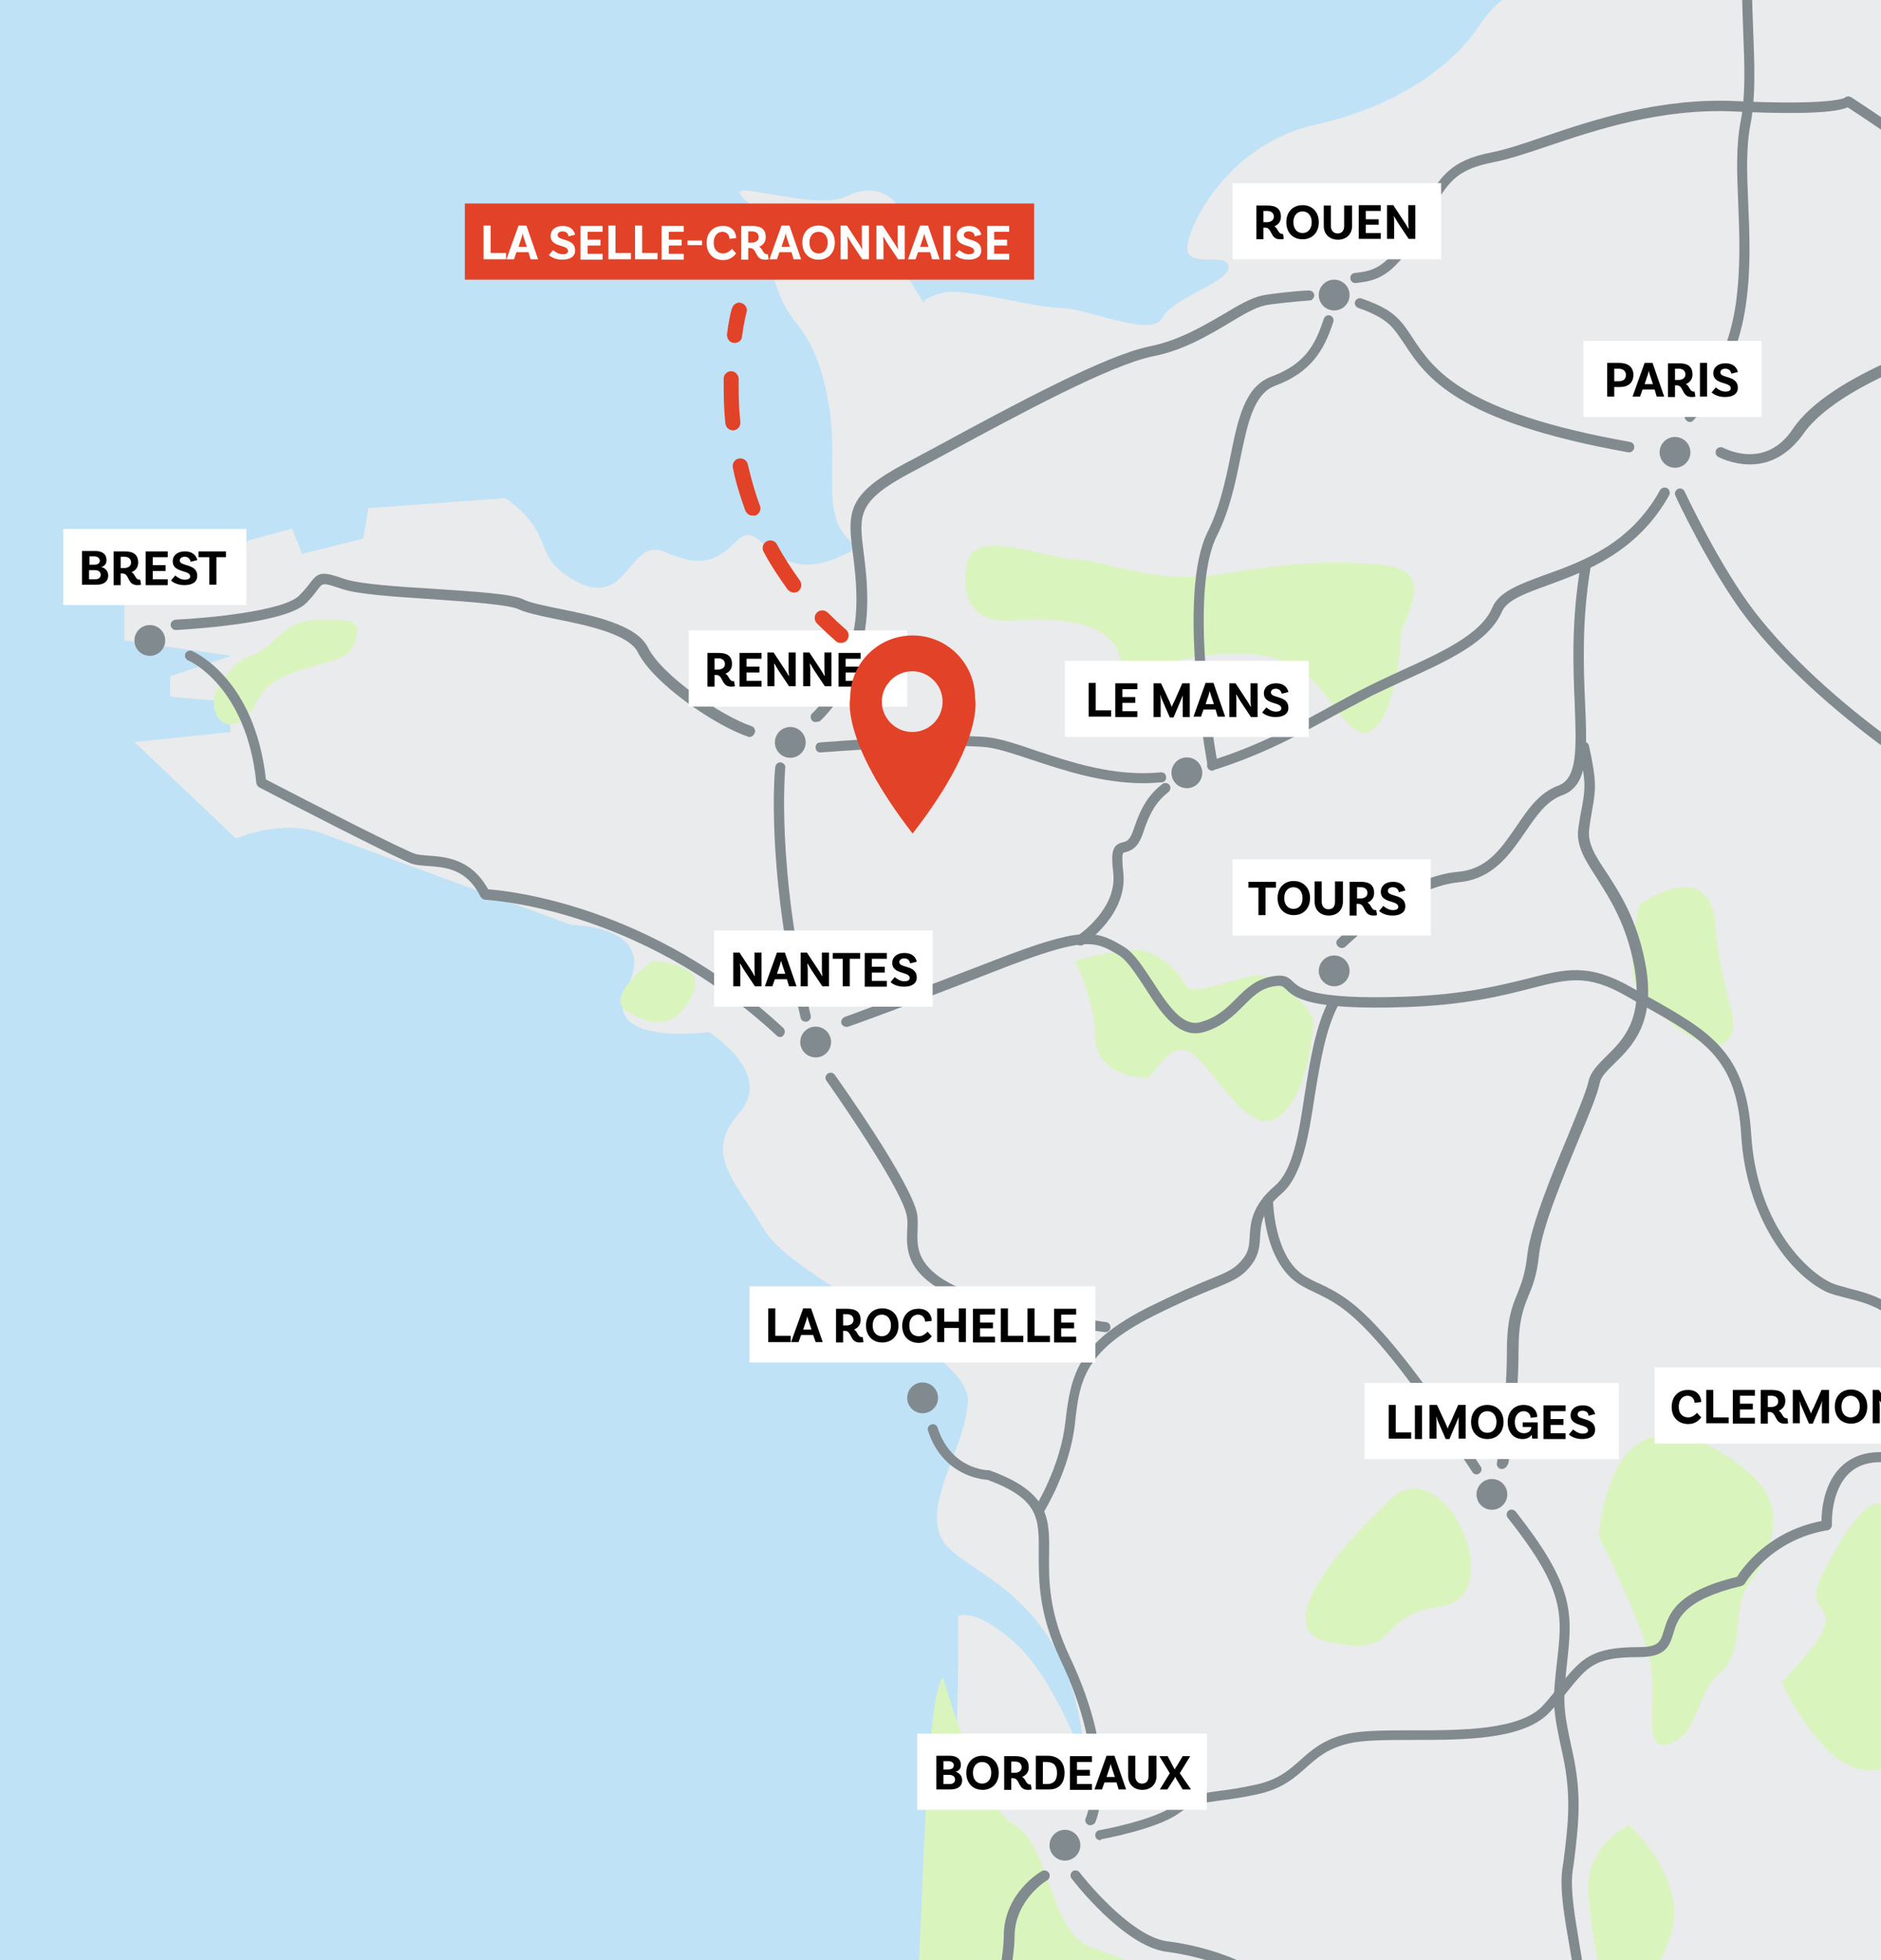 <?xml version="1.0" encoding="utf-8"?>
<!-- Generator: Adobe Illustrator 23.0.3, SVG Export Plug-In . SVG Version: 6.00 Build 0)  -->
<svg version="1.1" id="Calque_1" xmlns="http://www.w3.org/2000/svg" xmlns:xlink="http://www.w3.org/1999/xlink" x="0px" y="0px"
	 viewBox="0 0 452 471" style="enable-background:new 0 0 452 471;" xml:space="preserve">
<style type="text/css">
	.st0{fill:#BFE2F7;}
	.st1{clip-path:url(#SVGID_2_);}
	.st2{fill:#EAEBEC;}
	.st3{fill:#DAF4BE;}
	.st4{fill:#818A8F;}
	.st5{fill:#FFFFFF;}
	.st6{fill:#E24227;}
</style>
<rect class="st0" width="452" height="471"/>
<g>
	<defs>
		<rect id="SVGID_1_" x="0" y="0" width="452" height="471"/>
	</defs>
	<clipPath id="SVGID_2_">
		<use xlink:href="#SVGID_1_"  style="overflow:visible;"/>
	</clipPath>
	<g class="st1">
		<path class="st2" d="M121.5,119.7l-33,2.4l-1.2,7.3l-14.7,3.7l-2.4-6.1l-40.3,11v15.9l25.7,3.7l-14.7,4.9v4.9l13.4,1.2l1.2,7.3
			l-23.2,2.4l24.4,23.2c0,0,11-4.9,20.8-1.2c9.8,3.7,59.9,22,59.9,22s20.8,0,13.4,14.7c-7.3,14.7,19.5,11,19.5,11s15.9,9.8,7.3,19.5
			c-8.6,9.8-1.2,15.9,6.1,28.1s50.1,29.3,48.9,41.5c-1.2,12.2-11,24.4-6.1,33c4.9,8.6,31.8,12.2,34.2,53.7c0,0-7.3-20.8-17.1-29.3
			c-9.8-8.6-13.4-6.1-13.4-6.1s2.4,129.5-29.3,167.4c0,0,22,8.6,18.3,20.8c-3.7,12.2,18.3,9.8,22,12.2c3.7,2.4,12.2,1.2,20.8,12.2
			c8.6,11,13.4-3.7,28.1,4.9s48.9,3.7,48.9,3.7s-3.7-12.2,3.7-11s42.8,4.9,44,8.6c1.2,3.7-1.2,19.5,34.2,20.8s68.4-8.6,68.4-8.6
			s-23.2-39.1,1.2-56.2c24.4-17.1,25.7-19.5,34.2-28.1s8.6,1.2,29.3,0c20.8-1.2,12.2,4.9,23.2,4.9s31.8-8.6,36.6,1.2
			c4.9,9.8,37.9,9.8,41.5,9.8s23.2,0,35.4-19.5c12.2-19.5,25.7-34.2,42.8-41.5c0,0-2.4-14.7,2.4-20.8c4.9-6.1,2.4-15.9,2.4-15.9
			s-10.4,7.9-20.2,5.5s-22-3.7-25.7-17.1c-3.7-13.4-2.4-22,3.7-23.2c6.1-1.2-1.2-14.7-1.2-14.7s-14.7,0-17.1-7.3
			c-2.4-7.3-7.3-11,4.9-14.7c12.2-3.7,12.2-4.9,14.7-13.4c2.4-8.6-1.2-19.5-8.6-24.4s-19.5-12.2-9.8-18.3c9.8-6.1,3.7-17.1,3.7-17.1
			s-11-3.7-12.2-9.8c-1.2-6.1,8.6-13.4,1.2-17.1s-30.5-9.8-34.2,8.6c0,0,6.1,6.1,0,11s-4.9-11-6.1-20.8
			c-1.2-9.8,13.4-26.9,13.4-26.9s-12.2-13.4,4.9-22s22-28.1,19.5-30.5c-2.4-2.4-1.2-13.4,7.3-9.8c8.6,3.7,11,3.7,22-11
			c0,0-7.3-40.3-3.7-57.4c3.7-17.1,2.4-41.5,11-44c8.6-2.4,8.6-15.9,8.6-15.9s-18.3-7.3-30.5-2.4c-12.2,4.9-8.6-6.1-8.6-6.1
			l-7.3-1.2c0,0,3.7,7.3-9.8,6.1c-13.4-1.2-12.2-7.3-15.9-6.1c-3.7,1.2,1.2,7.3-4.9,6.1s-6.1-15.9-14.7-20.8s-13.4-3.7-15.9-3.7
			c-2.4,0-1.2,1.2-7.3,3.7c-6.1,2.4-13.4-2.4-15.9-3.7s-11,0-14.7,2.4c-3.7,2.4-6.1-11-18.3-14.7s-17.1-7.3-17.1-13.4
			s-2.4-18.3-2.4-18.3l-3.7-2.4c0,0-6.1,18.3-8.6,19.5c-2.4,1.2-18.3,4.9-22,0s2.4-11,1.2-12.2c-1.2-1.2-8.6-23.2-18.3-19.5
			s-12.2,3.7-12.2,3.7s-2.4-12.2-9.8-13.4s-14.7-1.2-15.9-11c-1.2-9.8-11-6.1-14.7-2.4c-3.7,3.7-13.4-4.9-22-26.9
			c0,0-39.1,8.6-44,18.3s0,40.3-1.2,47.6s2.4,7.3,2.4,7.3s-2.4,0-7.3,7.3s-17.1,18.3-39.1,23.2s-31.8,26.9-30.5,30.5
			c1.2,3.7,9.8,0,9.8,3.7c0,3.7-13.4,7.3-15.9,12.2c-2.4,4.9-18.3-2.4-24.4-2.4c-6.1,0-23.2-4.9-28.1-3.7c-4.9,1.2-4.9,2.4-4.9,2.4
			s-6.1-9.8-7.3-12.2c-1.2-2.4,3.7-7.3,1.2-11c-2.4-3.7-7.3-4.9-12.2-2.4s-14.7,0-23.2-1.2c-8.6-1.2,6.1,6.1,4.9,9.8
			c-1.2,3.7,0,14.7,6.1,22c6.1,7.3,8.6,19.5,8.6,30.5s-1.2,18.3,6.1,23.2c0,0-8.6,6.1-15.9,3.7s-8.6-9.8-13.4-4.9
			c-4.9,4.9-8.6,6.1-17.1,2.4s-8.6,13.4-20.8,7.3C127,133.8,134.3,128.9,121.5,119.7z"/>
		<path class="st2" d="M407.3-75.7c0,0,13.4,29.3,18.3,26.9c4.9-2.4,13.4-9.8,15.9-2.4c2.4,7.3,3.7,11,7.3,12.2s15.9,1.2,18.3,8.6
			c2.4,7.3,1.2,7.3,6.1,6.1c4.9-1.2,13.4-7.3,19.5,2.4s9.8,18.3,9.8,18.3s-7.3,8.6,0,9.8c7.3,1.2,11,2.4,14.7-2.4
			c3.7-4.9,7.3-18.3,7.3-18.3s4.9-1.2,7.3,0s3.7,8.6,3.7,8.6s0,17.1,2.4,19.5c2.4,2.4,19.5,7.3,23.2,11c3.7,3.7,7.3,8.6,7.3,8.6
			s12.2-4.9,18.3-1.2s7.3,4.9,17.1,1.2c9.8-3.7,15.9-2.4,22,4.9c6.1,7.3,11,17.1,11,17.1s3.7-6.1,6.1-6.1c2.4,0,7.3,6.1,15.9,7.3
			c8.6,1.2,22,3.7,29.3,1.2c7.3-2.4,17.1-3.7,23.2-1.2c6.1,2.4,9.8,4.9,8.6,9.8s-6.1,14.7-9.8,17.1c-3.7,2.4-8.6,9.8-8.6,23.2
			s-1.2,17.1-2.4,24.4c-1.2,7.3,0,29.3,2.4,39.1s2.4,9.8,0,13.4s-11,18.3-17.1,15.9c-6.1-2.4-11-7.3-11-1.2c0,6.1,3.7,9.8,1.2,14.7
			c-2.4,4.9-15.9,18.3-25.7,24.4c-9.8,6.1,4.9,17.1,2.4,18.3c-2.4,1.2-14.7,14.7-15.9,23.2c0,0,17.1-15.9,42.8,1.2
			c0,0,1.2,1.2-1.2,8.6c-2.4,7.3-1.2,13.4,1.2,14.7c2.4,1.2,7.3-1.2,9.8,6.1c2.4,7.3,2.4,9.8-1.2,15.9c-3.7,6.1-8.6,6.1,1.2,14.7
			s11,4.9,12.2,20.8c1.2,15.9,1.2,18.3-4.9,20.8c-6.1,2.4-15.9,2.4-13.4,9.8c2.4,7.3,15.9,2.4,18.3,11s8.6,14.7,3.7,18.3
			c-4.9,3.7-8.6,8.6-7.3,14.7c1.2,6.1,8.6,18.3,23.2,18.3c14.7,0,19.5-13.4,20.8-3.7s4.9,12.2,2.4,18.3s-7.3,12.2-4.9,18.3
			c2.4,6.1,19.5-6.1,25.7-20.8c6.1-14.7,12.2-34.2,29.3-36.6c17.1-2.4,42.8,9.8,42.8,9.8l4.9-569.2l-283.4-1.2c0,0-95.3-2.4-101.4,0
			c-6.1,2.4,6.7,15.3,22.6,18.9c15.9,3.7,3.7,6.1-3.7,6.1s-13.4-11-23.2-8.6s-12.2,7.3-3.7,11s14.7,3.7,19.5,2.4s15.9-2.4,14.7,0
			c-1.2,2.4,0,4.9-7.3,4.9s-28.1-1.2-33-1.2C437.3-98.3,405.5-84.9,407.3-75.7z"/>
		<path class="st3" d="M51.9,166.1c0,0,3.7-7.3,8.6-8.6c4.9-1.2,7.3-8.6,15.9-8.6s11,0,8.6,6.1c-2.4,6.1-18.3,3.7-23.2,13.4
			C56.8,178.4,49.4,173.5,51.9,166.1z"/>
		<path class="st3" d="M232.7,134.4c0,0-4.9,15.9,11,14.7c15.9-1.2,24.4,2.4,25.7,9.8c1.2,7.3-3.7,15.9,2.4,14.7
			c6.1-1.2,2.4-12.2,11-14.7s24.4-3.7,31.8,3.7c7.3,7.3,11,17.1,15.9,12.2s6.1-18.3,6.1-22c0-3.7,9.8-15.9-4.9-17.1
			c-14.7-1.2-24.4,0-39.1,2.4c-14.7,2.4-28.1-3.7-34.2-3.7C252.2,134.4,235.1,127.1,232.7,134.4z"/>
		<path class="st3" d="M156.9,230.9c0,0-12.2,8.6-6.1,12.2c6.1,3.7,11,3.7,14.7-2.4C169.1,234.6,166.7,232.1,156.9,230.9z"/>
		<path class="st3" d="M258.3,230.9c0,0,4.9,9.8,4.9,18.3c0,8.6,9.8,9.8,12.2,9.8c2.4,0,6.1-12.2,13.4-3.7
			c7.3,8.6,13.4,18.3,19.5,12.2c6.1-6.1,7.3-19.5,7.3-22s-8.6-12.2-14.7-11c-6.1,1.2-14.7,4.9-15.9,2.4c-1.2-2.4-6.1-8.6-12.2-8.6
			C266.9,228.4,258.3,230.9,258.3,230.9z"/>
		<path class="st3" d="M226.6,403.1c0,0,8.6,30.5,17.1,35.4c8.6,4.9,8.6,25.7,18.3,29.3c9.8,3.7,45.2,15.9,44,28.1
			c-1.2,12.2-34.2,15.9-42.8,20.8c-8.6,4.9-53.7,30.5-53.7,26.9c0-3.7,7.3-31.8,9.8-50.1S221.7,408,226.6,403.1z"/>
		<path class="st3" d="M332.8,361.6c0,0-31.8,29.3-13.4,33c18.3,3.7,9.8-6.1,26.9-8.6C363.4,383.6,346.3,345.7,332.8,361.6z"/>
		<path class="st3" d="M384.1,368.9c0,0,9.8,19.5,12.2,29.3c2.4,9.8-2.4,23.2,4.9,20.8c7.3-2.4,6.1-12.2,12.2-17.1s2.4-15.9,7.3-22
			s8.6-17.1,1.2-24.4C414.7,348.2,389,329.8,384.1,368.9z"/>
		<path class="st3" d="M453.8,555.8c0,0-3.7-14.7-15.9-19.5c-12.2-4.9-17.1-11-8.6-14.7c8.6-3.7,12.2-1.2,17.1-18.3
			c4.9-17.1,3.7-11,17.1-25.7c13.4-14.7,22-15.9,35.4-20.8c13.4-4.9,26.9-8.6,29.3-25.7c2.4-17.1,23.2-12.2,24.4,2.4
			c1.2,14.7-30.5,28.1-29.3,64.7s-39.1,35.4-45.2,42.8C472.1,548.5,453.8,555.8,453.8,555.8z"/>
		<path class="st3" d="M428.1,404.3c0,0,0.2,0.5,0.6,1.2c2.1,4.1,9.5,17.5,17.7,19.5c9.8,2.4,13.4-6.1,13.4-15.9s7.3-15.9,7.3-23.2
			c0-7.3-9.8-18.3-13.4-23.2s-9.8,3.7-15.9,15.9C431.8,390.9,448.9,382.4,428.1,404.3z"/>
		<path class="st3" d="M484.3,387.2c0,0-13.4-23.2-9.8-28.1c3.7-4.9,20.8-14.7,28.1-4.9c7.3,9.8,13.4,15.9,8.6,28.1
			c-4.9,12.2-14.7,15.9-17.1,11C491.6,388.5,484.3,387.2,484.3,387.2z"/>
		<path class="st3" d="M485.5,217.4c0,0,8.6,42.8,18.3,47.6c9.8,4.9,8.6-4.9,12.2-14.7c3.7-9.8,4.9-18.3,3.7-23.2
			C518.5,222.3,497.7,200.3,485.5,217.4z"/>
		<path class="st3" d="M393.9,217.4c0,0,17.1-12.2,18.3,4.9c1.2,17.1,7.3,24.4,2.4,28.1c-4.9,3.7-17.1-7.3-20.8-12.2
			C390.2,233.3,393.9,217.4,393.9,217.4z"/>
		<path class="st3" d="M564.9,61.1c0,0-1.2,46.4,13.4,52.5c14.7,6.1,8.6-6.1,19.5-11c11-4.9,12.2-7.3,7.3-18.3
			C600.4,73.3,586.9,89.2,564.9,61.1z"/>
		<path class="st3" d="M586.9,423.9c0,0,3.7-33,14.7-48.9s22-46.4,33-40.3c11,6.1,9.8,12.2-7.3,34.2s-9.8,44-15.9,59.9
			C605.2,444.7,586.9,423.9,586.9,423.9z"/>
		<path class="st3" d="M586.9,499.6c0,0,26.9-37.9,37.9-25.7c11,12.2-12.2,25.7,15.9,18.3c28.1-7.3,53.7-15.9,55-6.1
			c1.2,9.8,1.2,7.3-24.4,15.9s-47.6,11-58.6,8.6S579.6,514.3,586.9,499.6z"/>
		<circle class="st4" cx="36" cy="153.9" r="3.7"/>
		<circle class="st4" cx="196" cy="250.4" r="3.7"/>
		<circle class="st4" cx="189.9" cy="178.4" r="3.7"/>
		<circle class="st4" cx="320.6" cy="233.3" r="3.7"/>
		<circle class="st4" cx="221.7" cy="335.9" r="3.7"/>
		<circle class="st4" cx="255.9" cy="443.4" r="3.7"/>
		<circle class="st4" cx="380.5" cy="538.7" r="3.7"/>
		<circle class="st4" cx="520.9" cy="525.3" r="3.7"/>
		<circle class="st4" cx="358.5" cy="359.1" r="3.7"/>
		<circle class="st4" cx="462.3" cy="355.5" r="3.7"/>
		<circle class="st4" cx="402.5" cy="108.7" r="3.7"/>
		<circle class="st4" cx="429.3" cy="-36.6" r="3.7"/>
		<rect x="408.6" y="-63.5" class="st5" width="39.1" height="18.3"/>
		<g>
			<path d="M419.7-51.5v1.4h-5.4v-8.1h1.7v6.6H419.7z"/>
			<path d="M420.7-58.1h1.7v8.1h-1.7V-58.1z"/>
			<path d="M429.5-51.5v1.4h-5.4v-8.1h1.7v6.6H429.5z"/>
			<path d="M435.8-51.5v1.4h-5.4v-8.1h1.7v6.6H435.8z"/>
			<path d="M438.5-56.7v1.9h3.1v1.4h-3.1v2h3.6v1.4h-5.3v-8.1h5.3v1.4H438.5z"/>
		</g>
		<path class="st4" d="M187.5,249.2c-0.3,0-0.6-0.1-0.8-0.3c-33.5-31.1-69.7-32.6-70.1-32.7c-0.4,0-0.9-0.3-1.1-0.7
			c-3.4-6.8-8.5-7.1-12.7-7.4c-1.4-0.1-2.7-0.2-3.7-0.5c-3.7-1.2-35.5-17.7-36.8-18.4c-0.4-0.2-0.6-0.6-0.7-1
			c-2.3-23.3-16.2-29.5-16.4-29.5c-0.6-0.3-0.9-1-0.7-1.6c0.3-0.6,1-0.9,1.6-0.7c0.6,0.3,15.1,6.6,17.8,30.9
			c11.5,6,33.1,17,35.9,17.9c0.7,0.2,1.8,0.3,3.1,0.4c4.1,0.3,10.3,0.7,14.4,8.1c5.4,0.4,39.4,4,70.9,33.3c0.5,0.5,0.5,1.2,0.1,1.7
			C188.1,249.1,187.8,249.2,187.5,249.2z"/>
		<path class="st4" d="M180.1,177.1c-0.1,0-0.3,0-0.4-0.1c-7.7-2.6-22.6-12.6-26.4-20.2c-2.2-4.5-12.5-6.6-20-8.1
			c-3.9-0.8-7-1.5-8.7-2.3c-2.3-1.1-12-1.8-20.5-2.4c-9.4-0.6-18.3-1.2-22-2.5c-4.5-1.5-4.5-1.5-5.7,0.1c-0.6,0.8-1.4,1.9-2.8,3.3
			c-5.1,5.1-28.7,6.3-31.3,6.5c-0.7,0-1.2-0.5-1.3-1.2c0-0.7,0.5-1.2,1.2-1.3c7-0.3,26-2,29.7-5.8c1.2-1.2,2-2.2,2.6-3
			c2.1-2.8,3-2.8,8.5-0.9c3.4,1.1,12.6,1.8,21.4,2.3c10.1,0.7,18.8,1.2,21.5,2.6c1.4,0.7,4.7,1.4,8.1,2.1c8.5,1.7,19,3.9,21.7,9.4
			c3.5,6.9,17.8,16.5,24.9,18.9c0.6,0.2,1,0.9,0.8,1.5C181.1,176.8,180.6,177.1,180.1,177.1z"/>
		<path class="st4" d="M265.6,320.1c-0.1,0-0.1,0-0.2,0c-48.2-6.4-47.7-17-47.4-24.7c0.1-1.2,0.1-2.2-0.1-3.2
			c-1-5.8-14.3-25.4-19.3-32.5c-0.4-0.5-0.3-1.3,0.3-1.7c0.5-0.4,1.3-0.3,1.7,0.3c0.8,1.1,18.5,26,19.8,33.5
			c0.2,1.2,0.1,2.4,0.1,3.7c-0.3,6.8-0.7,16.1,45.3,22.2c0.7,0.1,1.1,0.7,1,1.4C266.8,319.6,266.2,320.1,265.6,320.1z"/>
		<path class="st4" d="M262,438.6c-0.2,0-0.3,0-0.5-0.1c-0.6-0.3-0.9-1-0.6-1.6c0.1-0.1,5.7-13.3-6.1-38.1
			c-5.3-11.1-5.2-19.2-5.2-25.6c0.1-8.4,0.1-13-12.3-17.6c-1.6-0.1-10.8-1.1-14.3-11.8c-0.2-0.6,0.1-1.3,0.8-1.5
			c0.6-0.2,1.3,0.1,1.5,0.8c3.3,10,11.9,10.2,12.3,10.2c0.1,0,0.3,0,0.4,0.1c14.2,5.2,14.2,11.4,14.1,20c-0.1,6.2-0.1,14,4.9,24.6
			c12.3,25.9,6.4,39.6,6.1,40.1C262.9,438.3,262.4,438.6,262,438.6z"/>
		<path class="st4" d="M249.8,364c-0.2,0-0.4-0.1-0.6-0.2c-0.6-0.4-0.7-1.1-0.4-1.7c0.1-0.1,6-9.7,7.2-20.3
			c1.3-11.6,3-19.2,20.2-27.8c6.9-3.4,11.3-5.3,14.5-6.6c4.7-1.9,6.2-2.6,8.2-5.2c1.2-1.6,1.3-3.2,1.4-5.2c0.2-3.2,0.5-7.3,6.1-12.1
			c4.3-3.7,5.7-12.5,7.1-21.8c1.3-8.2,2.6-16.7,6-23c0.3-0.6,1.1-0.8,1.7-0.5c0.6,0.3,0.8,1.1,0.5,1.7c-3.2,6-4.5,14.2-5.8,22.2
			c-1.5,9.8-3,19-7.9,23.3c-4.8,4.1-5,7.3-5.2,10.4c-0.1,2.1-0.3,4.3-1.9,6.5c-2.4,3.2-4.4,4-9.3,6c-3.2,1.3-7.6,3.1-14.4,6.5
			c-16.9,8.5-17.8,15.8-18.9,25.9c-1.2,11.1-7.3,20.9-7.5,21.3C250.6,363.8,250.2,364,249.8,364z"/>
		<path class="st4" d="M325.3,582.8c-6.5,0-12.1-2-18-4.2c-5.3-1.9-10.9-3.9-17.3-4.5c-7.3-0.6-13.6-4.1-20.9-8.1
			c-7.6-4.2-16.3-9-28.1-11.5c-20.7-4.4-34.6,3.3-36.7,4.5c-0.1,0.1-0.2,0.1-0.3,0.2c-0.6,0.3-1.3,0.2-1.7-0.4
			c-0.4-0.6-0.2-1.3,0.4-1.7c0.1,0,0.2-0.1,0.4-0.3c5.2-3.4,6.4-11,6.4-11.1c0-0.2,0.1-0.4,0.2-0.5c22.5-31.9,31.5-69.6,31.5-79.9
			c0-10.4,8.8-15.5,9.2-15.7c0.6-0.3,1.3-0.1,1.7,0.5c0.3,0.6,0.1,1.3-0.4,1.7c-0.1,0-7.9,4.7-7.9,13.6c0,10.5-9.2,48.8-31.8,81.1
			c-0.2,1-0.9,4.4-2.9,7.7c6.5-2.5,17.8-5.1,32.5-2c12.2,2.6,21,7.4,28.8,11.7c7,3.9,13.1,7.2,19.9,7.8c6.8,0.6,12.4,2.6,17.9,4.6
			c6.5,2.4,12.6,4.6,19.7,3.9l0.7-0.1c13.2-1.2,28.1-2.5,35-15.2c7.2-13.2,9.7-20.5,9.7-20.6c0.2-0.6,0.9-1,1.5-0.8
			c0.6,0.2,1,0.9,0.8,1.5c-0.1,0.3-2.6,7.6-9.9,21c-7.5,13.8-23.8,15.3-36.9,16.5l-0.7,0.1C327.1,582.8,326.2,582.8,325.3,582.8z"/>
		<path class="st4" d="M455,568.8c-10.2,0-22.7-1.8-34.1-3.5c-2.2-0.3-4.4-0.6-6.5-0.9c-17.3-2.5-31.9-18-32.5-18.7
			c-0.5-0.5-0.4-1.3,0.1-1.7c0.5-0.5,1.3-0.4,1.7,0.1c0.1,0.2,14.6,15.6,31,17.9c2.1,0.3,4.3,0.6,6.5,0.9
			c15.3,2.3,32.7,4.8,43.2,2.7c11.3-2.3,40.6-22.5,50.6-35c0.4-0.5,1.2-0.6,1.7-0.2c0.5,0.4,0.6,1.2,0.2,1.7
			c-9.6,12-39.1,33.3-52,35.9C462.1,568.6,458.7,568.8,455,568.8z"/>
		<path class="st4" d="M376.8,531.4c-0.4,0-0.8-0.2-1.1-0.6c-0.3-0.5-6.3-11.4-6.3-21.4c0-5.2,2.3-7.1,4.4-9c2.3-2,4.7-4.1,5.3-10.7
			c0.6-6.9-0.7-14.7-2-22.3c-1.2-6.8-2.3-13.3-1.7-18.1l0.3-2c1.1-8.7,2-15.6-0.2-25.7c-2.5-11.3-2.5-12.6-1.2-23.6
			c1.2-10.7,1.2-16.6-12-33.3c-0.4-0.5-0.3-1.3,0.2-1.7c0.5-0.4,1.3-0.3,1.7,0.2c13.7,17.4,13.7,24,12.5,35.1
			c-1.2,10.8-1.2,11.9,1.2,22.8c2.3,10.4,1.4,17.5,0.3,26.5l-0.3,2c-0.6,4.5,0.5,10.7,1.6,17.4c1.3,7.7,2.7,15.7,2,22.9
			c-0.7,7.6-3.7,10.2-6.2,12.3c-2.1,1.8-3.6,3.1-3.6,7.1c0,9.3,5.9,20.1,6,20.2c0.3,0.6,0.1,1.3-0.5,1.7
			C377.2,531.3,377,531.4,376.8,531.4z"/>
		<path class="st4" d="M370.7,510.6c-0.2,0-0.5-0.1-0.7-0.2c-9.3-6.8-12.9-6.2-18.4-5.4c-2.2,0.3-4.6,0.7-7.7,0.7
			c-5.5,0-6.9-1.1-8.7-3c-1.6-1.7-3.7-3.7-12.3-5.6c-14.5-3.1-15.8-4.6-16.5-11.5c-0.1-0.9-0.2-1.9-0.3-3
			c-1.1-7.7-16.4-12.4-25.8-13.6c-10.2-1.3-22.3-16.9-22.8-17.6c-0.4-0.5-0.3-1.3,0.2-1.7c0.5-0.4,1.3-0.3,1.7,0.2
			c0.1,0.2,12,15.5,21.2,16.6c9,1.1,26.5,5.9,27.9,15.7c0.2,1.2,0.3,2.2,0.4,3.1c0.5,5.4,0.6,6.3,14.6,9.3c9.3,2,11.8,4.4,13.5,6.2
			c1.4,1.4,2.3,2.3,7,2.3c2.9,0,5.3-0.4,7.4-0.7c5.9-0.9,10.1-1.6,20.2,5.8c0.5,0.4,0.7,1.2,0.3,1.7
			C371.4,510.4,371.1,510.6,370.7,510.6z"/>
		<path class="st4" d="M464.8,348.2c-0.7,0-1.2-0.5-1.2-1.2c0-30.1-11.5-33-19.9-35.1c-1.9-0.5-3.7-0.9-5.1-1.6
			c-8.9-4.5-19.1-18.2-20.2-37.7c-1.1-18.4-9-22.8-23.4-30.9c-1.3-0.7-2.7-1.5-4.1-2.3c-9.4-5.4-14-4.2-23-1.9
			c-6.6,1.7-15.5,4-30.1,4.5c-23.4,0.8-26.8-2.3-28.8-4.3c-0.8-0.7-1-1-2.8-0.7c-3.3,0.5-5.2,2.5-7.4,4.7c-2.3,2.3-5,5-9.5,6.3
			c-6.2,1.8-10.5-4.9-14.2-10.7c-2.2-3.3-4.2-6.5-6.3-7.8c-5.7-3.4-7.8-4.7-29.5,3.8c-21.7,8.5-35.3,13.4-35.5,13.4
			c-0.6,0.2-1.3-0.1-1.6-0.7c-0.2-0.6,0.1-1.3,0.7-1.6c0.1,0,13.7-5,35.4-13.4c21.8-8.5,24.9-7.6,31.6-3.6c2.6,1.5,4.7,4.9,7.1,8.5
			c3.5,5.4,7.1,11,11.5,9.7c4-1.1,6.3-3.4,8.5-5.6c2.3-2.3,4.7-4.7,8.8-5.4c2.8-0.5,3.8,0.2,4.9,1.3c1.6,1.5,4.6,4.4,27,3.6
			c14.3-0.5,23.1-2.8,29.6-4.4c9-2.3,14.5-3.7,24.8,2.2c1.4,0.8,2.8,1.6,4.1,2.3c14.6,8.2,23.4,13.2,24.6,32.9
			c1.3,21.3,12.9,32.6,18.9,35.6c1.2,0.6,2.8,1,4.6,1.5c8.7,2.2,21.7,5.5,21.7,37.5C466,347.6,465.4,348.2,464.8,348.2z"/>
		<path class="st4" d="M291.3,185.2c-0.5,0-1-0.3-1.2-0.9c-0.2-0.6,0.2-1.3,0.8-1.5c11.6-3.6,20.7-8.6,28.7-13c3.1-1.7,6-3.3,9-4.8
			c2.6-1.3,5.4-2.6,8-3.8c9.9-4.5,19.3-8.8,22-15.2c1.6-3.8,6.5-5.6,12.5-7.8c9.2-3.3,20.6-7.4,27.8-20.4c0.3-0.6,1.1-0.8,1.7-0.5
			c0.6,0.3,0.8,1.1,0.5,1.7c-7.7,13.8-20.1,18.3-29.1,21.6c-5.5,2-9.9,3.6-11.1,6.4c-3.1,7.2-12.8,11.7-23.2,16.4
			c-2.6,1.2-5.4,2.5-7.9,3.7c-2.9,1.5-5.8,3.1-8.9,4.7c-8.1,4.4-17.3,9.5-29.1,13.2C291.5,185.2,291.4,185.2,291.3,185.2z"/>
		<path class="st4" d="M274.8,188.2c-10,0-19.2-3.1-26.8-5.6c-4.2-1.4-7.8-2.6-10.6-3c-9.5-1.2-39.8,1.2-40.1,1.2
			c-0.7,0.1-1.3-0.4-1.3-1.1c-0.1-0.7,0.4-1.3,1.1-1.3c1.3-0.1,30.8-2.4,40.6-1.2c3,0.4,6.7,1.6,11,3.1c8.5,2.8,19,6.4,30.2,5.3
			c0.7-0.1,1.3,0.4,1.3,1.1c0.1,0.7-0.4,1.3-1.1,1.3C277.7,188.1,276.2,188.2,274.8,188.2z"/>
		<path class="st4" d="M391.5,108.7c-0.1,0-0.1,0-0.2,0c-41.4-7.4-48.6-18.1-53.8-26c-1.7-2.5-3-4.6-5.3-6c-1.7-1.1-3.7-2-5.8-2.7
			c-0.6-0.2-1-0.9-0.8-1.5c0.2-0.6,0.9-1,1.5-0.8c2.3,0.8,4.5,1.7,6.4,2.9c2.7,1.7,4.3,4,6,6.7c5,7.5,11.8,17.7,52.2,24.9
			c0.7,0.1,1.1,0.8,1,1.4C392.6,108.3,392,108.7,391.5,108.7z"/>
		<path class="st4" d="M196,173.5c-0.3,0-0.7-0.1-0.9-0.4c-0.4-0.5-0.4-1.3,0.1-1.7c0.1-0.1,10.6-9.7,10.6-27.2
			c0-4.7-0.5-8.3-0.9-11.5c-1.3-9.8-1.2-14,12.5-21.3c2.7-1.4,5.6-3,8.6-4.6c17.7-9.6,39.8-21.5,50.4-23.6
			c6.9-1.4,12.8-4.9,17.6-7.7c3.5-2.1,6.6-3.9,9.3-4.5c1.9-0.4,8.1-1.1,11.2-1.2c0.7,0,1.3,0.5,1.3,1.1c0,0.7-0.5,1.3-1.1,1.3
			c-2.9,0.2-9.1,0.8-10.8,1.2c-2.3,0.5-5.2,2.2-8.5,4.2c-4.9,2.9-11,6.6-18.3,8c-10.3,2.1-32.1,13.9-49.7,23.4
			c-3,1.6-5.9,3.2-8.6,4.6c-12.8,6.8-12.4,10.1-11.3,18.9c0.4,3.1,0.9,7,0.9,11.8c0,18.7-10.9,28.6-11.4,29
			C196.6,173.4,196.3,173.5,196,173.5z"/>
		<rect x="15.2" y="127.1" class="st5" width="44" height="18.3"/>
		<g>
			<path d="M26,138.3c0,1.4-1,2.2-2.8,2.2h-3.5v-8.1h3.2c1.7,0,2.7,0.8,2.7,2.2c0,1.2-0.9,1.6-1.3,1.6v0
				C24.9,136.4,26,136.9,26,138.3z M22.6,133.7h-1.1v2h1.2c0.8,0,1.3-0.4,1.3-1C23.9,134.1,23.5,133.7,22.6,133.7z M24.2,138.1
				c0-0.7-0.6-1.1-1.4-1.1h-1.4v2.2h1.5C23.7,139.2,24.2,138.8,24.2,138.1z"/>
			<path d="M33.9,140.5c0,0-0.3,0.1-0.9,0.1c-2.5,0-1.8-2.8-3.6-2.8H29v2.8h-1.7v-8.1H30c2.1,0,3.2,0.8,3.2,2.7
				c0,1.1-0.6,1.9-1.6,2.3c0.9,0.4,0.9,1.8,1.9,1.8c0.1,0,0.2,0,0.2,0L33.9,140.5z M29.8,136.5c1,0,1.7-0.5,1.7-1.3
				c0-0.9-0.6-1.4-1.6-1.4H29v2.7H29.8z"/>
			<path d="M36.7,133.9v1.9h3.1v1.4h-3.1v2h3.6v1.4h-5.3v-8.1h5.3v1.4H36.7z"/>
			<path d="M44.4,133.8c-0.7,0-1.2,0.3-1.2,0.9c0,1.5,4.2,0.6,4.2,3.7c0,1.3-1,2.2-3.1,2.2c-1.7,0-2.8-0.7-3.2-1.1l1-1.2
				c0.4,0.3,1.2,1,2.3,1c0.9,0,1.3-0.3,1.3-0.8c0-1.6-4.2-0.8-4.2-3.6c0-1.4,1.1-2.4,2.9-2.4c2.1,0,2.8,1.2,3,2.1l-1.6,0.4
				C45.7,134.4,45.3,133.8,44.4,133.8z"/>
			<path d="M50.2,133.9h-2.5v-1.4h6.6v1.4H52v6.6h-1.7V133.9z"/>
		</g>
		<rect x="165.5" y="151.5" class="st5" width="52.5" height="18.3"/>
		<g>
			<path d="M176.6,164.9c0,0-0.3,0.1-0.9,0.1c-2.5,0-1.8-2.8-3.6-2.8h-0.4v2.8H170v-8.1h2.7c2.1,0,3.2,0.8,3.2,2.7
				c0,1.1-0.6,1.9-1.6,2.3c0.9,0.4,0.9,1.8,1.9,1.8c0.1,0,0.2,0,0.2,0L176.6,164.9z M172.5,160.9c1,0,1.7-0.5,1.7-1.3
				c0-0.9-0.6-1.4-1.6-1.4h-0.9v2.7H172.5z"/>
			<path d="M179.4,158.3v1.9h3.1v1.4h-3.1v2h3.6v1.4h-5.3v-8.1h5.3v1.4H179.4z"/>
			<path d="M191.2,164.9h-1.6L187,161c-0.3-0.5-0.7-1.2-0.9-1.5l-0.1,0c0,0.2,0.1,0.8,0.1,1.5l0,3.9h-1.7v-8.1h1.5l2.7,4.1
				c0.4,0.6,0.8,1.3,0.9,1.5l0.1,0c0-0.2-0.1-0.8-0.1-1.5l0-4.1h1.7V164.9z"/>
			<path d="M199.8,164.9h-1.6l-2.6-3.9c-0.3-0.5-0.7-1.2-0.9-1.5l-0.1,0c0,0.2,0.1,0.8,0.1,1.5l0,3.9h-1.7v-8.1h1.5l2.7,4.1
				c0.4,0.6,0.8,1.3,0.9,1.5l0.1,0c0-0.2-0.1-0.8-0.1-1.5l0-4.1h1.7V164.9z"/>
			<path d="M203.2,158.3v1.9h3.1v1.4h-3.1v2h3.6v1.4h-5.3v-8.1h5.3v1.4H203.2z"/>
			<path d="M210.9,158.2c-0.7,0-1.2,0.3-1.2,0.9c0,1.5,4.2,0.6,4.2,3.7c0,1.3-1,2.2-3.1,2.2c-1.7,0-2.8-0.7-3.2-1.1l1-1.2
				c0.4,0.3,1.2,1,2.3,1c0.9,0,1.3-0.3,1.3-0.8c0-1.6-4.2-0.8-4.2-3.6c0-1.4,1.1-2.4,2.9-2.4c2.1,0,2.8,1.2,3,2.1l-1.6,0.4
				C212.3,158.8,211.9,158.2,210.9,158.2z"/>
		</g>
		<rect x="180.1" y="309.1" class="st5" width="83.1" height="18.3"/>
		<g>
			<path d="M190,321.1v1.4h-5.4v-8.1h1.7v6.6H190z"/>
			<path d="M195.4,320.8h-2.9l-0.6,1.7h-1.8l2.9-8.1h1.9l2.8,8.1H196L195.4,320.8z M195,319.5l-0.8-2.4c-0.1-0.3-0.2-0.6-0.2-0.9h0
				c0,0.3-0.2,0.7-0.2,0.9l-0.8,2.4H195z"/>
			<path d="M207.5,322.5c0,0-0.3,0.1-0.9,0.1c-2.5,0-1.8-2.8-3.6-2.8h-0.4v2.8h-1.7v-8.1h2.7c2.1,0,3.2,0.8,3.2,2.7
				c0,1.1-0.6,1.9-1.6,2.3c0.9,0.4,0.9,1.8,1.9,1.8c0.1,0,0.2,0,0.2,0L207.5,322.5z M203.4,318.5c1,0,1.7-0.5,1.7-1.3
				c0-0.9-0.6-1.4-1.6-1.4h-0.9v2.7H203.4z"/>
			<path d="M215.9,318.5c0,2.5-1.6,4.1-3.9,4.1c-2.3,0-3.9-1.6-3.9-4.1c0-2.5,1.6-4.1,3.9-4.1C214.3,314.4,215.9,315.9,215.9,318.5z
				 M214.1,318.5c0-1.6-0.9-2.6-2.2-2.6s-2.2,1-2.2,2.6c0,1.6,0.9,2.6,2.2,2.6S214.1,320.1,214.1,318.5z"/>
			<path d="M223.9,317.4l-1.6,0.2c0-0.7-0.5-1.7-1.7-1.7c-1.2,0-2.1,1-2.1,2.6c0,1.9,1.1,2.6,2.3,2.6c1,0,1.7-0.7,2.1-1.1l1,1.1
				c-0.4,0.5-1.3,1.6-3.1,1.6c-2.4,0-4-1.6-4-4.1c0-2.5,1.6-4.1,3.8-4.1C223,314.4,223.9,316.1,223.9,317.4z"/>
			<path d="M232.1,314.4v8.1h-1.7v-3.4h-3.5v3.4h-1.7v-8.1h1.7v3.2h3.5v-3.2H232.1z"/>
			<path d="M235.5,315.9v1.9h3.1v1.4h-3.1v2h3.6v1.4h-5.3v-8.1h5.3v1.4H235.5z"/>
			<path d="M245.9,321.1v1.4h-5.4v-8.1h1.7v6.6H245.9z"/>
			<path d="M252.3,321.1v1.4h-5.4v-8.1h1.7v6.6H252.3z"/>
			<path d="M255,315.9v1.9h3.1v1.4H255v2h3.6v1.4h-5.3v-8.1h5.3v1.4H255z"/>
		</g>
		<rect x="345" y="511.8" class="st5" width="69.6" height="18.3"/>
		<g>
			<path d="M351.3,518.7h-2.5v-1.4h6.6v1.4H353v6.6h-1.7V518.7z"/>
			<path d="M363.6,521.2c0,2.5-1.6,4.1-3.9,4.1c-2.3,0-3.9-1.6-3.9-4.1c0-2.5,1.6-4.1,3.9-4.1C362,517.1,363.6,518.7,363.6,521.2z
				 M361.9,521.2c0-1.6-0.9-2.6-2.2-2.6s-2.2,1-2.2,2.6c0,1.6,0.9,2.6,2.2,2.6S361.9,522.9,361.9,521.2z"/>
			<path d="M371.6,517.2v4.9c0,2-1.4,3.3-3.4,3.3c-2,0-3.4-1.3-3.4-3.3v-4.9h1.7v4.9c0,1.1,0.7,1.8,1.6,1.8c1,0,1.6-0.6,1.6-1.8
				v-4.9H371.6z"/>
			<path d="M378.6,523.9v1.4h-5.4v-8.1h1.7v6.6H378.6z"/>
			<path d="M386.7,521.2c0,2.5-1.6,4.1-3.9,4.1c-2.3,0-3.9-1.6-3.9-4.1c0-2.5,1.6-4.1,3.9-4.1C385.1,517.1,386.7,518.7,386.7,521.2z
				 M384.9,521.2c0-1.6-0.9-2.6-2.2-2.6c-1.3,0-2.2,1-2.2,2.6c0,1.6,0.9,2.6,2.2,2.6C384,523.9,384.9,522.9,384.9,521.2z"/>
			<path d="M394.6,517.2v4.9c0,2-1.4,3.3-3.4,3.3c-2,0-3.4-1.3-3.4-3.3v-4.9h1.7v4.9c0,1.1,0.7,1.8,1.6,1.8c1,0,1.6-0.6,1.6-1.8
				v-4.9H394.6z"/>
			<path d="M399,518.6c-0.7,0-1.2,0.3-1.2,0.9c0,1.5,4.2,0.6,4.2,3.7c0,1.3-1,2.2-3.1,2.2c-1.7,0-2.8-0.7-3.2-1.1l1-1.2
				c0.4,0.3,1.2,1,2.3,1c0.9,0,1.3-0.3,1.3-0.8c0-1.6-4.2-0.8-4.2-3.6c0-1.4,1.1-2.4,2.9-2.4c2.1,0,2.8,1.2,3,2.1l-1.6,0.4
				C400.3,519.2,399.9,518.6,399,518.6z"/>
			<path d="M405,518.7v1.9h3.1v1.4H405v2h3.6v1.4h-5.3v-8.1h5.3v1.4H405z"/>
		</g>
		<path class="st4" d="M322.4,227.8c-0.3,0-0.6-0.1-0.9-0.4c-0.5-0.5-0.5-1.3,0-1.7c0.6-0.6,15.1-15,28.8-16.2
			c7.1-0.6,10.4-5.6,14-10.8c2.7-4,5.5-8.2,10.1-9.9c4.7-1.7,4.4-8.9,4-19.7c-0.4-9-0.8-20.2,1.4-33.1c0.1-0.7,0.7-1.1,1.4-1
			c0.7,0.1,1.1,0.7,1,1.4c-2.1,12.7-1.7,23.8-1.3,32.7c0.5,11.8,0.8,19.7-5.5,22c-3.9,1.4-6.3,5.1-9,9c-3.6,5.2-7.6,11.1-15.8,11.9
			c-12.8,1.2-27.2,15.4-27.3,15.5C323.1,227.7,322.8,227.8,322.4,227.8z"/>
		<path class="st4" d="M354.8,354.3c-0.4,0-0.8-0.2-1-0.6c-24-36.5-30.9-39.8-37.6-43c-1.1-0.5-2.3-1.1-3.5-1.8
			c-9.1-5.2-9.2-20-9.2-20.6c0-0.7,0.5-1.2,1.2-1.2c0,0,0,0,0,0c0.7,0,1.2,0.5,1.2,1.2c0,0.1,0.1,14,7.9,18.5
			c1.2,0.7,2.2,1.2,3.4,1.7c7,3.4,14.2,6.8,38.6,43.9c0.4,0.6,0.2,1.3-0.4,1.7C355.3,354.2,355,354.3,354.8,354.3z"/>
		<path class="st4" d="M360.9,353c-0.1,0-0.1,0-0.2,0c-0.7-0.1-1.1-0.8-1-1.4c0-0.1,2.4-13.5,2.4-26.7c0-7.8,1.2-10.8,2.5-14
			c0.9-2.3,1.9-4.7,2.4-9.3c0.8-6.9,5.7-18.9,9.7-28.5c2.4-5.9,4.5-10.9,5-13.2c0.5-2.3,2.2-4,4.2-6c4.1-4,9.1-8.9,6.8-21.7
			c-1.9-10.2-5.9-16.3-9-21.2c-2.8-4.4-5.1-7.8-4.4-12.2c0.3-1.9,0.5-3.3,0.8-4.6c0.8-4.5,1.1-6.1-0.7-14.5
			c-0.1-0.7,0.3-1.3,0.9-1.5c0.7-0.1,1.3,0.3,1.5,0.9c2,8.9,1.6,10.9,0.8,15.5c-0.2,1.3-0.5,2.7-0.7,4.5c-0.5,3.5,1.4,6.5,4.1,10.5
			c3.1,4.8,7.4,11.3,9.4,22.1c2.6,14-3.2,19.7-7.5,23.9c-1.8,1.8-3.2,3.1-3.5,4.7c-0.5,2.5-2.5,7.4-5.1,13.6
			c-3.9,9.5-8.8,21.2-9.5,27.8c-0.5,4.9-1.6,7.5-2.6,9.9c-1.2,3-2.3,5.8-2.3,13.1c0,13.4-2.4,27-2.5,27.1
			C362,352.6,361.5,353,360.9,353z"/>
		<path class="st4" d="M264.4,442.2c-0.6,0-1.1-0.4-1.2-1c-0.1-0.7,0.3-1.3,1-1.4c0.1,0,13.2-2.4,17.8-5.9c3.4-2.5,6.3-2.9,10.6-3.5
			c2.4-0.3,5.4-0.7,9.4-1.6c5.2-1.2,7.7-3.4,10.4-5.8c2.8-2.5,5.7-5.1,11.5-6.4c3.8-0.8,9.5-0.8,15.6-0.8c11.6,0,26,0,31.4-6.1
			c1.5-1.7,2.8-3.3,3.9-4.7c5.1-6.3,7.4-9.2,19-9.2c4.8,0,5.2-1.3,6-3.9c1.2-4,2.8-9.4,17.6-13c1.4-2.2,7.5-10.9,20.3-13.4
			c0-2.7,0.6-9.5,5.2-13.5c3.2-2.8,7.7-3.7,13.4-2.6c0.7,0.1,1.1,0.8,1,1.4s-0.8,1.1-1.4,1c-4.9-1-8.7-0.3-11.3,2
			c-4.8,4.2-4.4,12.5-4.4,12.6c0,0.6-0.4,1.2-1,1.3c-13.9,2.3-19.8,12.7-19.9,12.8c-0.2,0.3-0.5,0.5-0.8,0.6
			c-14,3.3-15.4,8-16.4,11.4c-1,3.4-2.1,5.7-8.4,5.7c-10.4,0-12.1,2.1-17.1,8.3c-1.1,1.4-2.4,3-4,4.7c-6.1,6.9-20.5,6.9-33.2,6.9
			c-5.9,0-11.5,0-15.1,0.8c-5.2,1.2-7.7,3.4-10.4,5.8c-2.8,2.5-5.7,5.1-11.5,6.4c-4,0.9-7.1,1.3-9.6,1.6c-4.3,0.6-6.6,0.9-9.5,3
			c-5.1,3.8-18.3,6.2-18.8,6.3C264.6,442.2,264.5,442.2,264.4,442.2z"/>
		<path class="st4" d="M504.3,527.6c-1.4,0-2.5-0.2-3.7-0.4c-1.8-0.3-4.1-0.7-8.9-0.7c-9,0-12-8.9-14.7-16.8
			c-1.3-3.9-2.7-7.9-4.6-10.6c-6.2-8.7-5.5-21.1,2.3-36.7c7.1-14.2,6-25.9-3.6-39c-7.1-9.8-7.6-10.4-4.8-16.1
			c0.9-1.8,2.1-4.3,3.4-8.2c4.8-14.5,3.5-19.2,0-28.5c-2.6-6.9-4.4-7.7-4.7-7.8c-0.6,0.1-1.1-0.1-1.4-0.6c-0.3-0.6-0.1-1.3,0.5-1.6
			c0.2-0.1,0.9-0.4,1.8,0c2,0.8,4,3.9,6,9.2c3.6,9.6,5.1,14.9,0,30.1c-1.3,4-2.6,6.6-3.5,8.5c-2.1,4.4-2.1,4.4,4.6,13.6
			c10.1,13.8,11.2,26.7,3.8,41.6c-7.4,14.7-8.2,26.2-2.5,34.2c2.2,3,3.6,7.2,5,11.3c2.6,7.8,5.1,15.1,12.4,15.1c5,0,7.4,0.4,9.3,0.7
			c2.6,0.4,4.1,0.7,11.2-0.7c0.7-0.1,1.3,0.3,1.4,1c0.1,0.7-0.3,1.3-1,1.4C508.5,527.3,506.1,527.6,504.3,527.6z M465.3,362.7
			C465.3,362.7,465.3,362.7,465.3,362.7C465.3,362.7,465.3,362.7,465.3,362.7z M465.3,362.7C465.3,362.7,465.3,362.7,465.3,362.7
			C465.3,362.7,465.3,362.7,465.3,362.7z"/>
		<rect x="296.2" y="206.5" class="st5" width="47.6" height="18.3"/>
		<g>
			<path d="M302.4,213.3H300v-1.4h6.6v1.4h-2.5v6.6h-1.7V213.3z"/>
			<path d="M314.8,215.8c0,2.5-1.6,4.1-3.9,4.1c-2.3,0-3.9-1.6-3.9-4.1c0-2.5,1.6-4.1,3.9-4.1C313.1,211.7,314.8,213.3,314.8,215.8z
				 M313,215.8c0-1.6-0.9-2.6-2.2-2.6s-2.2,1-2.2,2.6c0,1.6,0.9,2.6,2.2,2.6S313,217.5,313,215.8z"/>
			<path d="M322.7,211.8v4.9c0,2-1.4,3.3-3.4,3.3c-2,0-3.4-1.3-3.4-3.3v-4.9h1.7v4.9c0,1.1,0.7,1.8,1.6,1.8c1,0,1.6-0.6,1.6-1.8
				v-4.9H322.7z"/>
			<path d="M330.9,219.9c0,0-0.3,0.1-0.9,0.1c-2.5,0-1.8-2.8-3.6-2.8h-0.4v2.8h-1.7v-8.1h2.7c2.1,0,3.2,0.8,3.2,2.7
				c0,1.1-0.6,1.9-1.6,2.3c0.9,0.4,0.9,1.8,1.9,1.8c0.1,0,0.2,0,0.2,0L330.9,219.9z M326.9,215.9c1,0,1.7-0.5,1.7-1.3
				c0-0.9-0.6-1.4-1.6-1.4h-0.9v2.7H326.9z"/>
			<path d="M334.7,213.2c-0.7,0-1.2,0.3-1.2,0.9c0,1.5,4.2,0.6,4.2,3.7c0,1.3-1,2.2-3.1,2.2c-1.7,0-2.8-0.7-3.2-1.1l1-1.2
				c0.4,0.3,1.2,1,2.3,1c0.9,0,1.3-0.3,1.3-0.8c0-1.6-4.2-0.8-4.2-3.6c0-1.4,1.1-2.4,2.9-2.4c2.1,0,2.8,1.2,3,2.1l-1.6,0.4
				C336.1,213.8,335.6,213.2,334.7,213.2z"/>
		</g>
		<rect x="327.9" y="332.3" class="st5" width="61.1" height="18.3"/>
		<g>
			<path d="M339.1,344.3v1.4h-5.4v-8.1h1.7v6.6H339.1z"/>
			<path d="M340,337.7h1.7v8.1H340V337.7z"/>
			<path d="M352.2,345.7h-1.7l0-4.2c0-0.4,0-0.9,0-1l0,0c0,0.1-0.2,0.5-0.3,0.8l-1.9,4.5h-0.9l-2-4.6c-0.1-0.3-0.2-0.6-0.2-0.7
				l-0.1,0c0,0.1,0.1,0.6,0.1,1l0,4.2h-1.7v-8.1h1.8l2,4.3c0.2,0.5,0.5,1.2,0.6,1.4h0c0-0.2,0.3-0.9,0.6-1.4l1.9-4.3h1.8V345.7z"/>
			<path d="M361.3,341.7c0,2.5-1.6,4.1-3.9,4.1c-2.3,0-3.9-1.6-3.9-4.1c0-2.5,1.6-4.1,3.9-4.1C359.7,337.6,361.3,339.2,361.3,341.7z
				 M359.6,341.7c0-1.6-0.9-2.6-2.2-2.6c-1.3,0-2.2,1-2.2,2.6c0,1.6,0.9,2.6,2.2,2.6C358.7,344.3,359.6,343.3,359.6,341.7z"/>
			<path d="M369.4,345.7h-1.2c0-0.1-0.1-0.4-0.1-0.9c-0.5,0.6-1.2,1-2.2,1c-2.2,0-3.6-1.6-3.6-4.1c0-2.5,1.6-4.1,3.8-4.1
				c2.4,0,3.3,1.6,3.3,2.9l-1.6,0.2c0-0.7-0.5-1.6-1.7-1.6c-1.1,0-2.1,1-2.1,2.6c0,1.6,0.8,2.7,2.2,2.7c1.1,0,1.7-0.6,1.8-1.5h-2.1
				v-1.1h3.6V345.7z"/>
			<path d="M372.6,339.1v1.9h3.1v1.4h-3.1v2h3.6v1.4h-5.3v-8.1h5.3v1.4H372.6z"/>
			<path d="M380.3,339c-0.7,0-1.2,0.3-1.2,0.9c0,1.5,4.2,0.6,4.2,3.7c0,1.3-1,2.2-3.1,2.2c-1.7,0-2.8-0.7-3.2-1.1l1-1.2
				c0.4,0.3,1.2,1,2.3,1c0.9,0,1.3-0.3,1.3-0.8c0-1.6-4.2-0.8-4.2-3.6c0-1.4,1.1-2.4,2.9-2.4c2.1,0,2.8,1.2,3,2.1l-1.6,0.4
				C381.7,339.6,381.3,339,380.3,339z"/>
		</g>
		<path class="st3" d="M391.5,438.6c0,0,14.7,13.4,9.8,26.9c-4.9,13.4-12.2,26.9-14.7,17.1c-2.4-9.8-3.7-14.7-4.9-26.9
			C380.5,443.4,391.5,438.6,391.5,438.6z"/>
		<path class="st4" d="M420.5,111.6c-4.3,0-7.6-1.8-7.6-1.8c-0.6-0.3-0.8-1.1-0.5-1.7c0.3-0.6,1.1-0.8,1.7-0.5
			c0.4,0.2,10.1,5.4,16.7-4.5c9.1-13.6,39.5-22.4,39.8-22.5c8.1-2.3,13.8-12.8,13.8-20.8c0-5.7-24.5-23.7-40.4-34
			c-3.9,1.7-16.4,1.5-26.9,1c-18-0.9-33.8,4.5-45.4,8.4c-5,1.7-9.3,3.1-12.9,3.8c-9.1,1.8-10.9,4.8-15.5,12.8
			c-1.2,2.1-2.6,4.6-4.4,7.4c-4.8,7.6-9.1,8.3-12.2,8.7c-0.3,0-0.5,0.1-0.8,0.1c-0.7,0.1-1.3-0.3-1.4-1c-0.1-0.7,0.3-1.3,1-1.4
			c0.3,0,0.6-0.1,0.9-0.1c2.8-0.4,6.3-0.9,10.5-7.6c1.8-2.8,3.2-5.2,4.4-7.3c4.8-8.2,7-12,17.2-14c3.5-0.7,7.7-2.1,12.6-3.8
			c11.8-4,27.9-9.4,46.3-8.5c21.7,1,25.5-0.6,25.9-0.8c0.2-0.2,0.3-0.3,0.6-0.3c0.3-0.1,0.7,0,1,0.2c4.3,2.8,42.1,27.5,42.1,36.5
			c0,8.9-6.4,20.5-15.5,23.2c-8.3,2.4-31.3,10.8-38.4,21.5C429,110.1,424.4,111.6,420.5,111.6z M442.9,23.9
			C442.9,23.9,442.9,23.9,442.9,23.9C442.9,23.9,442.9,23.9,442.9,23.9z M442.9,23.9L442.9,23.9L442.9,23.9z M442.9,23.9
			C442.9,23.9,442.9,23.9,442.9,23.9C442.9,23.9,442.9,23.9,442.9,23.9z M442.9,23.9C442.9,23.9,442.9,23.9,442.9,23.9
			C442.9,23.9,442.9,23.9,442.9,23.9z M442.9,23.9C442.9,23.9,442.9,23.9,442.9,23.9C442.9,23.9,442.9,23.9,442.9,23.9z M442.9,23.9
			C442.9,23.9,442.9,23.9,442.9,23.9C442.9,23.9,442.9,23.9,442.9,23.9z M442.9,23.9C442.9,23.9,442.9,23.9,442.9,23.9
			C442.9,23.9,442.9,23.9,442.9,23.9z M442.9,23.9C442.9,23.9,442.9,23.9,442.9,23.9C442.9,23.9,442.9,23.9,442.9,23.9z M442.9,23.9
			C442.9,23.9,442.9,23.9,442.9,23.9S442.9,23.9,442.9,23.9z"/>
		<path class="st4" d="M291.3,184.5c-0.6,0-1.1-0.4-1.2-1c-0.3-1.7-7.3-40.9,0.1-55.7c2.9-5.8,4.3-12.4,5.5-18.3
			c1.8-8.9,3.4-16.6,9.8-19c7.8-2.9,10.5-7.3,12.6-13.9c0.2-0.6,0.9-1,1.5-0.8c0.6,0.2,1,0.9,0.8,1.5c-2.2,6.9-5.4,12.2-14,15.4
			c-5.1,1.9-6.6,9-8.3,17.2c-1.2,6-2.6,12.7-5.7,18.9c-7.1,14.1,0,53.8,0.1,54.2c0.1,0.7-0.3,1.3-1,1.4
			C291.4,184.5,291.4,184.5,291.3,184.5z"/>
		<path class="st4" d="M555.2,338.4c-0.5,0-1-0.3-1.2-0.8c-4.8-14.5-2.6-25.9,0.9-43l0.3-1.6c2.8-13.9-3-31.3-6.5-41.6
			c-1-3-1.8-5.3-2.1-6.8c-0.6-2.8-6.7-7.3-15.1-13.4c-7.9-5.7-17.7-12.9-28.5-22.5c-14.2-12.7-24.1-16.6-32.9-20
			c-5.4-2.1-10.6-4.2-15.9-8c-14.4-10.5-26.3-21.5-34.4-32c-8.5-11-17.2-29.4-17.2-29.6c-0.3-0.6,0-1.3,0.6-1.6
			c0.6-0.3,1.3,0,1.6,0.6c0.1,0.2,8.6,18.3,17,29.1c8,10.3,19.7,21.2,34,31.5c5,3.7,9.8,5.5,15.3,7.7c9,3.5,19.2,7.5,33.6,20.5
			c10.7,9.6,20.4,16.7,28.3,22.4c9.6,7,15.3,11.2,16.1,14.9c0.3,1.3,1,3.6,2,6.5c3.5,10.6,9.5,28.4,6.6,42.9l-0.3,1.6
			c-3.5,17.3-5.6,27.8-0.9,41.7c0.2,0.6-0.1,1.3-0.8,1.5C555.4,338.4,555.3,338.4,555.2,338.4z"/>
		<path class="st4" d="M468.4,354.3c-0.4,0-0.9-0.2-1.1-0.7c-0.3-0.6-0.1-1.3,0.5-1.6c0.3-0.2,33.9-17.2,78.9-9.9
			c0.7,0.1,1.1,0.7,1,1.4c-0.1,0.7-0.7,1.1-1.4,1c-44.2-7.2-77.1,9.5-77.4,9.7C468.8,354.2,468.6,354.3,468.4,354.3z"/>
		<rect x="397.6" y="328.6" class="st5" width="128.3" height="18.3"/>
		<g>
			<path d="M408.8,336.9l-1.6,0.2c0-0.7-0.5-1.7-1.7-1.7c-1.2,0-2.1,1-2.1,2.6c0,1.9,1.1,2.6,2.3,2.6c1,0,1.7-0.7,2.1-1.1l1,1.1
				c-0.4,0.5-1.3,1.6-3.1,1.6c-2.4,0-4-1.6-4-4.1c0-2.5,1.6-4.1,3.8-4.1C407.9,333.9,408.8,335.6,408.8,336.9z"/>
			<path d="M415.4,340.6v1.4H410V334h1.7v6.6H415.4z"/>
			<path d="M418.1,335.4v1.9h3.1v1.4h-3.1v2h3.6v1.4h-5.3V334h5.3v1.4H418.1z"/>
			<path d="M429.7,342c0,0-0.3,0.1-0.9,0.1c-2.5,0-1.8-2.8-3.6-2.8h-0.4v2.8h-1.7V334h2.7c2.1,0,3.2,0.8,3.2,2.7
				c0,1.1-0.6,1.9-1.6,2.3c0.9,0.4,0.9,1.8,1.9,1.8c0.1,0,0.2,0,0.2,0L429.7,342z M425.6,338.1c1,0,1.7-0.5,1.7-1.3
				c0-0.9-0.6-1.4-1.6-1.4h-0.9v2.7H425.6z"/>
			<path d="M439.5,342h-1.7l0-4.2c0-0.4,0-0.9,0.1-1l-0.1,0c0,0.1-0.2,0.5-0.3,0.8l-1.9,4.5h-0.9l-2-4.6c-0.1-0.3-0.2-0.6-0.2-0.7
				l-0.1,0c0,0.1,0.1,0.6,0.1,1l0,4.2h-1.7V334h1.8l2,4.3c0.2,0.5,0.5,1.2,0.6,1.4h0c0-0.2,0.3-0.9,0.6-1.4l1.9-4.3h1.8V342z"/>
			<path d="M448.7,338c0,2.5-1.6,4.1-3.9,4.1c-2.3,0-3.9-1.6-3.9-4.1c0-2.5,1.6-4.1,3.9-4.1C447.1,333.9,448.7,335.5,448.7,338z
				 M446.9,338c0-1.6-0.9-2.6-2.2-2.6c-1.3,0-2.2,1-2.2,2.6c0,1.6,0.9,2.6,2.2,2.6C446,340.6,446.9,339.7,446.9,338z"/>
			<path d="M456.8,342h-1.6l-2.6-3.9c-0.3-0.5-0.7-1.2-0.9-1.5l-0.1,0c0,0.2,0.1,0.8,0.1,1.5l0,3.9H450V334h1.5l2.7,4.1
				c0.4,0.6,0.8,1.3,0.9,1.5l0.1,0c0-0.2-0.1-0.8-0.1-1.5l0-4.1h1.7V342z"/>
			<path d="M460.3,335.4h-2.5V334h6.6v1.4H462v6.6h-1.7V335.4z"/>
			<path d="M464.4,337.5h3.5v1.1h-3.5V337.5z"/>
			<path d="M471,335.4v2h3v1.4h-3v3.2h-1.7V334h5.2v1.4H471z"/>
			<path d="M477.4,335.4v1.9h3.1v1.4h-3.1v2h3.6v1.4h-5.3V334h5.3v1.4H477.4z"/>
			<path d="M489,342c0,0-0.3,0.1-0.9,0.1c-2.5,0-1.8-2.8-3.6-2.8h-0.4v2.8h-1.7V334h2.7c2.1,0,3.2,0.8,3.2,2.7
				c0,1.1-0.6,1.9-1.6,2.3c0.9,0.4,0.9,1.8,1.9,1.8c0.1,0,0.2,0,0.2,0L489,342z M484.9,338.1c1,0,1.7-0.5,1.7-1.3
				c0-0.9-0.6-1.4-1.6-1.4h-0.9v2.7H484.9z"/>
			<path d="M496.7,342c0,0-0.3,0.1-0.9,0.1c-2.5,0-1.8-2.8-3.6-2.8h-0.4v2.8h-1.7V334h2.7c2.1,0,3.2,0.8,3.2,2.7
				c0,1.1-0.6,1.9-1.6,2.3c0.9,0.4,0.9,1.8,1.9,1.8c0.1,0,0.2,0,0.2,0L496.7,342z M492.6,338.1c1,0,1.7-0.5,1.7-1.3
				c0-0.9-0.6-1.4-1.6-1.4h-0.9v2.7H492.6z"/>
			<path d="M502.2,340.3h-2.9l-0.6,1.7h-1.8l2.9-8.1h1.9l2.8,8.1h-1.8L502.2,340.3z M501.8,339l-0.8-2.4c-0.1-0.3-0.2-0.6-0.2-0.9h0
				c0,0.3-0.2,0.7-0.2,0.9l-0.8,2.4H501.8z"/>
			<path d="M512.2,342h-1.6l-2.6-3.9c-0.3-0.5-0.7-1.2-0.9-1.5l-0.1,0c0,0.2,0.1,0.8,0.1,1.5l0,3.9h-1.7V334h1.5l2.7,4.1
				c0.4,0.6,0.8,1.3,0.9,1.5l0.1,0c0-0.2-0.1-0.8-0.1-1.5l0-4.1h1.7V342z"/>
			<path d="M520.8,338c0,2.6-1.4,4-3.7,4H514V334h2.8C519.4,334,520.8,335.6,520.8,338z M519.1,338c0-1.8-0.9-2.6-2.5-2.6h-0.9v5.3
				h1.2C518.2,340.7,519.1,339.9,519.1,338z"/>
		</g>
		<circle class="st4" cx="557.6" cy="345.7" r="3.7"/>
		<rect x="538.1" y="318.8" class="st5" width="37.9" height="18.3"/>
		<g>
			<path d="M550.4,330.8v1.4H545v-8.1h1.7v6.6H550.4z"/>
			<path d="M553.9,329.4v2.9h-1.7v-2.9l-2.7-5.2h1.9l1.4,2.7c0.2,0.3,0.3,0.8,0.4,1h0c0-0.2,0.2-0.7,0.4-1l1.3-2.7h1.8L553.9,329.4z
				"/>
			<path d="M564.5,328.2c0,2.5-1.6,4.1-3.9,4.1c-2.3,0-3.9-1.6-3.9-4.1c0-2.5,1.6-4.1,3.9-4.1C562.9,324.1,564.5,325.7,564.5,328.2z
				 M562.7,328.2c0-1.6-0.9-2.6-2.2-2.6c-1.3,0-2.2,1-2.2,2.6c0,1.6,0.9,2.6,2.2,2.6C561.8,330.8,562.7,329.9,562.7,328.2z"/>
			<path d="M572.7,332.3H571l-2.6-3.9c-0.3-0.5-0.7-1.2-0.9-1.5l-0.1,0c0,0.2,0.1,0.8,0.1,1.5l0,3.9h-1.7v-8.1h1.5l2.7,4.1
				c0.4,0.6,0.8,1.3,0.9,1.5l0.1,0c0-0.2-0.1-0.8-0.1-1.5l0-4.1h1.7V332.3z"/>
		</g>
		<path class="st4" d="M528.3,522.8c-0.4,0-0.8-0.2-1-0.5c-0.4-0.6-0.2-1.3,0.3-1.7c29.4-20.1,43.5-35.2,39.9-42.4
			c-5.1-10.1-2.7-50.5-0.1-58.3c1.8-5.4-0.7-14-3.7-23.9c-0.8-2.7-1.6-5.5-2.4-8.4c-3.7-13.4-4.9-31.8-4.9-32c0-0.7,0.5-1.3,1.1-1.3
			c0.7,0,1.3,0.5,1.3,1.1c0,0.2,1.3,18.4,4.8,31.5c0.8,2.8,1.6,5.6,2.4,8.3c3.1,10.3,5.7,19.2,3.7,25.4c-2.3,6.9-4.7,47.1-0.1,56.5
			c4.4,8.9-8.9,23.8-40.7,45.5C528.8,522.8,528.5,522.8,528.3,522.8z"/>
		<path class="st4" d="M604,537.5c-0.3,0-0.6-0.1-0.9-0.4c-0.7-0.7-17.4-17.6-19.9-34.9c-2.3-16.1-13.4-20.8-13.9-21
			c-0.6-0.3-0.9-1-0.7-1.6c0.3-0.6,1-0.9,1.6-0.7c0.5,0.2,12.9,5.4,15.4,22.9c2.4,16.5,19,33.3,19.2,33.5c0.5,0.5,0.5,1.3,0,1.7
			C604.6,537.4,604.3,537.5,604,537.5z"/>
		<path class="st4" d="M637.5,553.1c-10,0-20.3-8.1-20.8-8.5c-0.5-0.4-0.6-1.2-0.2-1.7c0.4-0.5,1.2-0.6,1.7-0.2
			c0.2,0.1,17.7,13.9,27.7,4.9c3.1-2.8,6.2-6.5,9.4-10.4c8.4-10.2,17.8-21.7,33.9-25.3c11-2.4,14-7,17.1-11.9
			c3-4.7,6.1-9.5,15.8-12.5c0.6-0.2,1.3,0.2,1.5,0.8c0.2,0.6-0.2,1.3-0.8,1.5c-8.9,2.8-11.6,7-14.5,11.5c-3.2,5.1-6.6,10.3-18.6,13
			c-15.2,3.4-24.4,14.6-32.5,24.4c-3.3,4-6.4,7.8-9.7,10.7C644.6,552.1,641.1,553.1,637.5,553.1z"/>
		<path class="st4" d="M557.7,249.2c-5.4,0-8.8-1.1-9.1-1.3c-0.6-0.2-1-0.9-0.7-1.6c0.2-0.6,0.9-1,1.6-0.7
			c0.2,0.1,16.8,5.6,36.7-9.6c10.9-8.3,18.9-13.4,26.6-18.3c7-4.4,14.2-9,23.5-16c9.8-7.4,11.3-11.7,12.5-15.2
			c1.2-3.5,2.1-6.2,9.7-9.4c14.2-5.9,19.1-10.7,19.2-10.7c0.5-0.5,1.3-0.5,1.7,0c0.5,0.5,0.5,1.2,0,1.7c-0.2,0.2-5.2,5.1-19.9,11.3
			c-6.6,2.7-7.2,4.7-8.3,7.9c-1.2,3.6-3,8.6-13.4,16.4c-9.4,7-16.6,11.6-23.7,16.1c-7.7,4.9-15.6,9.9-26.4,18.1
			C575.6,247.1,564.9,249.2,557.7,249.2z"/>
		<path class="st4" d="M406.1,101.4c-0.3,0-0.6-0.1-0.9-0.4c-0.5-0.5-0.5-1.2,0-1.7c0.1-0.1,9.5-9.7,11.9-26.2
			c1.2-8.6,0.9-16.4,0.6-24c-0.3-7.2-0.6-13.9,0.6-20.1c1.2-6,0.9-13.7,0.6-21.1c-0.3-7.6-0.6-15.4,0.6-21.7
			c2.5-12.3,5-16.2,5.1-16.3c0.4-0.6,1.1-0.7,1.7-0.3c0.6,0.4,0.7,1.1,0.3,1.7c0,0-2.4,3.7-4.7,15.4c-1.2,6-0.9,13.7-0.6,21.1
			c0.3,7.6,0.6,15.4-0.6,21.7c-1.2,5.9-0.9,12.5-0.6,19.5c0.3,7.3,0.7,15.6-0.6,24.4c-2.5,17.3-12.2,27.2-12.6,27.6
			C406.7,101.3,406.4,101.4,406.1,101.4z"/>
		<rect x="380.5" y="81.9" class="st5" width="42.8" height="18.3"/>
		<g>
			<path d="M392.5,90.1c0,1.9-1.3,2.9-3.2,2.9h-1.4v2.3h-1.7v-8.1h2.9C391.2,87.2,392.5,88.2,392.5,90.1z M390.7,90.1
				c0-0.9-0.6-1.5-1.8-1.5h-1v3h1.1C390.1,91.6,390.7,91.1,390.7,90.1z"/>
			<path d="M397.6,93.6h-2.9l-0.6,1.7h-1.8l2.9-8.1h1.9l2.8,8.1h-1.8L397.6,93.6z M397.2,92.3l-0.8-2.4c-0.1-0.3-0.2-0.6-0.2-0.9h0
				c0,0.3-0.2,0.7-0.2,0.9l-0.8,2.4H397.2z"/>
			<path d="M407.4,95.3c0,0-0.3,0.1-0.9,0.1c-2.5,0-1.8-2.8-3.6-2.8h-0.4v2.8h-1.7v-8.1h2.7c2.1,0,3.2,0.8,3.2,2.7
				c0,1.1-0.6,1.9-1.6,2.3c0.9,0.4,0.9,1.8,1.9,1.8c0.1,0,0.2,0,0.2,0L407.4,95.3z M403.3,91.3c1,0,1.7-0.5,1.7-1.3
				c0-0.9-0.6-1.4-1.6-1.4h-0.9v2.7H403.3z"/>
			<path d="M408.5,87.2h1.7v8.1h-1.7V87.2z"/>
			<path d="M414.6,88.6c-0.7,0-1.2,0.3-1.2,0.9c0,1.5,4.2,0.6,4.2,3.7c0,1.3-1,2.2-3.1,2.2c-1.7,0-2.8-0.7-3.2-1.1l1-1.2
				c0.4,0.3,1.2,1,2.3,1c0.9,0,1.3-0.3,1.3-0.8c0-1.6-4.2-0.8-4.2-3.6c0-1.4,1.1-2.4,2.9-2.4c2.1,0,2.8,1.2,3,2.1l-1.6,0.4
				C416,89.2,415.5,88.6,414.6,88.6z"/>
		</g>
		<path class="st4" d="M586.9,238.2c-0.2,0-0.5-0.1-0.7-0.2l-7.3-4.9c-0.1-0.1-0.2-0.1-0.2-0.2c-1.7-2-3.5-3.4-5.1-4.9
			c-6.6-5.6-12.3-10.4-12.3-39.9c0-30.7-39.9-33-55-33.8c-2.4-0.1-4.1-0.2-5.1-0.4c-6.5-1.1-4.8-14.8-2.2-35.5
			c0.9-7.1,1.8-14.5,2.4-22c0.8-8.8-1-15.4-5.2-19.5c-5.7-5.6-14.2-4.8-14.2-4.8c-0.7,0.1-1.3-0.4-1.3-1.1c-0.1-0.7,0.4-1.3,1.1-1.3
			c0.4,0,9.7-0.9,16.2,5.5c4.8,4.7,6.7,11.9,5.9,21.5c-0.7,7.6-1.6,15.3-2.5,22.1c-1.9,15.8-4,32,0.2,32.7c0.9,0.1,2.6,0.2,4.8,0.4
			c15.7,0.9,57.3,3.2,57.3,36.3c0,28.4,5,32.7,11.4,38.1c1.7,1.4,3.5,2.9,5.3,5l7.2,4.8c0.6,0.4,0.7,1.1,0.3,1.7
			C587.7,238,587.3,238.2,586.9,238.2z"/>
		<path class="st4" d="M685.9,97.7c-0.4,0-0.9-0.2-1.1-0.7c0-0.1-3.7-6.7-19.7-6.7c-10,0-11.2-1.8-13.1-5.8
			c-1.2-2.7-2.9-6.4-9.6-11.6c-7.9-6.1-13.1-4.8-19.2-3.4c-5.8,1.4-12.4,2.9-22-1.3c-13.5-5.9-16.9-2.8-22.6,2.2
			c-2.2,2-4.7,4.2-8.1,6.2c-12.3,7.4-66.7,11-69,11.2c-0.7,0-1.3-0.5-1.3-1.1c0-0.7,0.5-1.3,1.1-1.3c0.6,0,56-3.7,67.9-10.8
			c3.2-1.9,5.6-4.1,7.7-6c5.9-5.3,10.2-9.2,25.2-2.7c8.9,3.9,14.8,2.5,20.5,1.2c6.4-1.5,12.5-2.9,21.3,3.8
			c7.2,5.5,9.1,9.7,10.4,12.5c1.5,3.3,2,4.4,10.9,4.4c17.7,0,21.7,7.7,21.9,8c0.3,0.6,0.1,1.3-0.5,1.6
			C686.2,97.7,686,97.7,685.9,97.7z"/>
		<path class="st4" d="M683.4,179.6c-0.4,0-0.9-0.2-1.1-0.6c-0.4-0.7-8.7-16.3-8.7-32.3c0-15.9,0-27.4,8.9-36.3
			c0.5-0.5,1.3-0.5,1.7,0s0.5,1.3,0,1.7c-8.2,8.2-8.2,18.7-8.2,34.6c0,15.4,8.3,31,8.4,31.2c0.3,0.6,0.1,1.3-0.5,1.7
			C683.8,179.5,683.6,179.6,683.4,179.6z"/>
		<rect x="477" y="498.4" class="st5" width="88" height="18.3"/>
		<g>
			<path d="M491.4,511.8h-1.7l0-4.2c0-0.4,0-0.9,0-1l0,0c0,0.1-0.2,0.5-0.3,0.8l-1.9,4.5h-0.9l-2-4.6c-0.1-0.3-0.2-0.6-0.2-0.7
				l-0.1,0c0,0.1,0.1,0.6,0.1,1l0,4.2h-1.7v-8.1h1.8l2,4.3c0.2,0.5,0.5,1.2,0.6,1.4h0c0-0.2,0.3-0.9,0.6-1.4l1.9-4.3h1.8V511.8z"/>
			<path d="M500.6,507.8c0,2.5-1.6,4.1-3.9,4.1c-2.3,0-3.9-1.6-3.9-4.1c0-2.5,1.6-4.1,3.9-4.1C499,503.7,500.6,505.3,500.6,507.8z
				 M498.8,507.8c0-1.6-0.9-2.6-2.2-2.6c-1.3,0-2.2,1-2.2,2.6c0,1.6,0.9,2.6,2.2,2.6C497.9,510.4,498.8,509.5,498.8,507.8z"/>
			<path d="M508.8,511.8h-1.6l-2.6-3.9c-0.3-0.5-0.7-1.2-0.9-1.5l-0.1,0c0,0.2,0.1,0.8,0.1,1.5l0,3.9h-1.7v-8.1h1.5l2.7,4.1
				c0.4,0.6,0.8,1.3,0.9,1.5l0.1,0c0-0.2-0.1-0.8-0.1-1.5l0-4.1h1.7V511.8z"/>
			<path d="M512.2,505.2h-2.5v-1.4h6.6v1.4h-2.5v6.6h-1.7V505.2z"/>
			<path d="M523.7,506.6c0,1.9-1.3,2.9-3.1,2.9h-1.4v2.3h-1.7v-8.1h2.9C522.4,503.8,523.7,504.7,523.7,506.6z M521.9,506.6
				c0-0.9-0.6-1.5-1.8-1.5h-1v3h1.1C521.3,508.1,521.9,507.6,521.9,506.6z"/>
			<path d="M526.6,505.2v1.9h3.1v1.4h-3.1v2h3.6v1.4h-5.3v-8.1h5.3v1.4H526.6z"/>
			<path d="M536.9,510.4v1.4h-5.4v-8.1h1.7v6.6H536.9z"/>
			<path d="M543.3,510.4v1.4h-5.4v-8.1h1.7v6.6H543.3z"/>
			<path d="M544.3,503.8h1.7v8.1h-1.7V503.8z"/>
			<path d="M549.4,505.2v1.9h3.1v1.4h-3.1v2h3.6v1.4h-5.3v-8.1h5.3v1.4H549.4z"/>
			<path d="M561,511.8c0,0-0.3,0.1-0.9,0.1c-2.5,0-1.8-2.8-3.6-2.8h-0.4v2.8h-1.7v-8.1h2.7c2.1,0,3.2,0.8,3.2,2.7
				c0,1.1-0.6,1.9-1.6,2.3c0.9,0.4,0.9,1.8,1.9,1.8c0.1,0,0.2,0,0.2,0L561,511.8z M556.9,507.9c1,0,1.7-0.5,1.7-1.3
				c0-0.9-0.6-1.4-1.6-1.4h-0.9v2.7H556.9z"/>
		</g>
		<circle class="st4" cx="610.1" cy="538.7" r="3.7"/>
		<rect x="574.7" y="511.8" class="st5" width="73.3" height="18.3"/>
		<g>
			<path d="M589.2,525.3h-1.7l0-4.2c0-0.4,0-0.9,0-1l0,0c0,0.1-0.2,0.5-0.3,0.8l-1.9,4.5h-0.9l-2-4.6c-0.1-0.3-0.2-0.6-0.2-0.7
				l-0.1,0c0,0.1,0.1,0.6,0.1,1l0,4.2h-1.7v-8.1h1.8l2,4.3c0.2,0.5,0.5,1.2,0.6,1.4h0c0-0.2,0.3-0.9,0.6-1.4l1.9-4.3h1.8V525.3z"/>
			<path d="M595.3,523.6h-2.9l-0.6,1.7h-1.8l2.9-8.1h1.9l2.8,8.1h-1.8L595.3,523.6z M594.9,522.3l-0.8-2.4c-0.1-0.3-0.2-0.6-0.2-0.9
				h0c0,0.3-0.2,0.7-0.2,0.9l-0.8,2.4H594.9z"/>
			<path d="M605.1,525.3c0,0-0.3,0.1-0.9,0.1c-2.5,0-1.8-2.8-3.6-2.8h-0.4v2.8h-1.7v-8.1h2.7c2.1,0,3.2,0.8,3.2,2.7
				c0,1.1-0.6,1.9-1.6,2.3c0.9,0.4,0.9,1.8,1.9,1.8c0.1,0,0.2,0,0.2,0L605.1,525.3z M601,521.3c1,0,1.7-0.5,1.7-1.3
				c0-0.9-0.6-1.4-1.6-1.4h-0.9v2.7H601z"/>
			<path d="M608.9,518.6c-0.7,0-1.2,0.3-1.2,0.9c0,1.5,4.2,0.6,4.2,3.7c0,1.3-1,2.2-3.1,2.2c-1.7,0-2.8-0.7-3.2-1.1l1-1.2
				c0.4,0.3,1.2,1,2.3,1c0.9,0,1.3-0.3,1.3-0.8c0-1.6-4.2-0.8-4.2-3.6c0-1.4,1.1-2.4,2.9-2.4c2.1,0,2.8,1.2,3,2.1l-1.6,0.4
				C610.3,519.2,609.8,518.6,608.9,518.6z"/>
			<path d="M614.9,518.7v1.9h3.1v1.4h-3.1v2h3.6v1.4h-5.3v-8.1h5.3v1.4H614.9z"/>
			<path d="M619.9,517.2h1.7v8.1h-1.7V517.2z"/>
			<path d="M628.7,523.9v1.4h-5.4v-8.1h1.7v6.6H628.7z"/>
			<path d="M635.1,523.9v1.4h-5.4v-8.1h1.7v6.6H635.1z"/>
			<path d="M637.8,518.7v1.9h3.1v1.4h-3.1v2h3.6v1.4h-5.3v-8.1h5.3v1.4H637.8z"/>
		</g>
		<path class="st6" d="M234.3,167.7c0-8.3-6.7-15-15-15s-15,6.7-15,15c0,0-2.5,10,15,32.6C236.8,177.8,234.3,167.7,234.3,167.7z
			 M219.2,175.9c-4,0-7.3-3.3-7.3-7.3s3.3-7.3,7.3-7.3s7.3,3.3,7.3,7.3S223.3,175.9,219.2,175.9z"/>
		<rect x="111.7" y="48.9" class="st6" width="136.8" height="18.3"/>
		<g>
			<path class="st5" d="M121.6,60.9v1.4h-5.4v-8.1h1.7v6.6H121.6z"/>
			<path class="st5" d="M127,60.6h-2.9l-0.6,1.7h-1.8l2.9-8.1h1.9l2.8,8.1h-1.8L127,60.6z M126.6,59.3l-0.8-2.4
				c-0.1-0.3-0.2-0.6-0.2-0.9h0c0,0.3-0.2,0.7-0.2,0.9l-0.8,2.4H126.6z"/>
			<path class="st5" d="M135.2,55.6c-0.7,0-1.2,0.3-1.2,0.9c0,1.5,4.2,0.6,4.2,3.7c0,1.3-1,2.2-3.1,2.2c-1.7,0-2.8-0.7-3.2-1.1
				l1-1.2c0.4,0.3,1.2,1,2.3,1c0.9,0,1.3-0.3,1.3-0.8c0-1.6-4.2-0.8-4.2-3.6c0-1.4,1.1-2.4,2.9-2.4c2.1,0,2.8,1.2,3,2.1l-1.6,0.4
				C136.6,56.2,136.1,55.6,135.2,55.6z"/>
			<path class="st5" d="M141.2,55.7v1.9h3.1v1.4h-3.1v2h3.6v1.4h-5.3v-8.1h5.3v1.4H141.2z"/>
			<path class="st5" d="M151.6,60.9v1.4h-5.4v-8.1h1.7v6.6H151.6z"/>
			<path class="st5" d="M158,60.9v1.4h-5.4v-8.1h1.7v6.6H158z"/>
			<path class="st5" d="M160.7,55.7v1.9h3.1v1.4h-3.1v2h3.6v1.4H159v-8.1h5.3v1.4H160.7z"/>
			<path class="st5" d="M165.2,57.8h3.5v1.1h-3.5V57.8z"/>
			<path class="st5" d="M176.9,57.2l-1.6,0.2c0-0.7-0.5-1.7-1.7-1.7c-1.2,0-2.1,1-2.1,2.6c0,1.9,1.1,2.6,2.3,2.6
				c1,0,1.7-0.7,2.1-1.1l1,1.1c-0.4,0.5-1.3,1.6-3.1,1.6c-2.4,0-4-1.6-4-4.1c0-2.5,1.6-4.1,3.8-4.1C176,54.2,176.9,55.9,176.9,57.2z
				"/>
			<path class="st5" d="M184.7,62.3c0,0-0.3,0.1-0.9,0.1c-2.5,0-1.8-2.8-3.6-2.8h-0.4v2.8h-1.7v-8.1h2.7c2.1,0,3.2,0.8,3.2,2.7
				c0,1.1-0.6,1.9-1.6,2.3c0.9,0.4,0.9,1.8,1.9,1.8c0.1,0,0.2,0,0.2,0L184.7,62.3z M180.6,58.3c1,0,1.7-0.5,1.7-1.3
				c0-0.9-0.6-1.4-1.6-1.4h-0.9v2.7H180.6z"/>
			<path class="st5" d="M190.2,60.6h-2.9l-0.6,1.7h-1.8l2.9-8.1h1.9l2.8,8.1h-1.8L190.2,60.6z M189.8,59.3l-0.8-2.4
				c-0.1-0.3-0.2-0.6-0.2-0.9h0c-0.1,0.3-0.2,0.7-0.2,0.9l-0.8,2.4H189.8z"/>
			<path class="st5" d="M200.6,58.3c0,2.5-1.6,4.1-3.9,4.1c-2.3,0-3.9-1.6-3.9-4.1c0-2.5,1.6-4.1,3.9-4.1
				C199,54.2,200.6,55.8,200.6,58.3z M198.9,58.3c0-1.6-0.9-2.6-2.2-2.6c-1.3,0-2.2,1-2.2,2.6c0,1.6,0.9,2.6,2.2,2.6
				C198,60.9,198.9,59.9,198.9,58.3z"/>
			<path class="st5" d="M208.8,62.3h-1.6l-2.6-3.9c-0.3-0.5-0.7-1.2-0.9-1.5l-0.1,0c0,0.2,0.1,0.8,0.1,1.5l0,3.9h-1.7v-8.1h1.5
				l2.7,4.1c0.4,0.6,0.8,1.3,0.9,1.5l0.1,0c0-0.2-0.1-0.8-0.1-1.5l0-4.1h1.7V62.3z"/>
			<path class="st5" d="M217.4,62.3h-1.6l-2.6-3.9c-0.3-0.5-0.7-1.2-0.9-1.5l-0.1,0c0,0.2,0.1,0.8,0.1,1.5l0,3.9h-1.7v-8.1h1.5
				l2.7,4.1c0.4,0.6,0.8,1.3,0.9,1.5l0.1,0c0-0.2-0.1-0.8-0.1-1.5l0-4.1h1.7V62.3z"/>
			<path class="st5" d="M223.5,60.6h-2.9l-0.6,1.7h-1.8l2.9-8.1h1.9l2.8,8.1h-1.8L223.5,60.6z M223.1,59.3l-0.8-2.4
				c-0.1-0.3-0.2-0.6-0.2-0.9h0c0,0.3-0.2,0.7-0.2,0.9l-0.8,2.4H223.1z"/>
			<path class="st5" d="M226.7,54.3h1.7v8.1h-1.7V54.3z"/>
			<path class="st5" d="M232.8,55.6c-0.7,0-1.2,0.3-1.2,0.9c0,1.5,4.2,0.6,4.2,3.7c0,1.3-1,2.2-3.1,2.2c-1.7,0-2.8-0.7-3.2-1.1
				l1-1.2c0.4,0.3,1.2,1,2.3,1c0.9,0,1.3-0.3,1.3-0.8c0-1.6-4.2-0.8-4.2-3.6c0-1.4,1.1-2.4,2.9-2.4c2.1,0,2.8,1.2,3,2.1l-1.6,0.4
				C234.2,56.2,233.8,55.6,232.8,55.6z"/>
			<path class="st5" d="M238.9,55.7v1.9h3.1v1.4h-3.1v2h3.6v1.4h-5.3v-8.1h5.3v1.4H238.9z"/>
		</g>
		<g>
			<path class="st6" d="M202.1,154.5c-0.4,0-0.9-0.1-1.2-0.4c-1.6-1.4-3.1-2.8-4.6-4.3c-0.7-0.7-0.7-1.9,0-2.6
				c0.7-0.7,1.9-0.7,2.6,0c1.4,1.4,2.9,2.8,4.4,4.1c0.8,0.7,0.8,1.8,0.2,2.6C203.1,154.3,202.6,154.5,202.1,154.5z"/>
			<path class="st6" d="M190.8,142.4c-0.6,0-1.1-0.3-1.5-0.7c-2.1-2.9-4.1-5.9-5.8-9.1c-0.5-0.9-0.2-2,0.7-2.5
				c0.9-0.5,2-0.2,2.5,0.7c1.6,3,3.5,5.9,5.5,8.7c0.6,0.8,0.4,2-0.4,2.6C191.6,142.3,191.2,142.4,190.8,142.4z M180.8,123.9
				c-0.7,0-1.4-0.5-1.7-1.2c-1.2-3.3-2.3-6.8-3-10.3c-0.2-1,0.4-2,1.4-2.2c1-0.2,2,0.4,2.2,1.4c0.8,3.4,1.7,6.7,2.9,9.9
				c0.4,0.9-0.1,2-1.1,2.4C181.2,123.9,181,123.9,180.8,123.9z M176.1,103.4c-0.9,0-1.7-0.7-1.8-1.7c-0.3-2.9-0.4-5.9-0.4-8.8
				c0-0.6,0-1.3,0-1.9c0-1,0.8-1.8,1.8-1.8c0,0,0,0,0,0c1,0,1.8,0.9,1.8,1.9c0,0.6,0,1.2,0,1.8c0,2.9,0.1,5.7,0.4,8.5
				c0.1,1-0.6,1.9-1.6,2C176.3,103.4,176.2,103.4,176.1,103.4z"/>
			<path class="st6" d="M176.6,82.4c-0.1,0-0.2,0-0.3,0c-1-0.1-1.7-1.1-1.6-2.1c0.5-3.9,1.1-6.1,1.2-6.2c0.3-1,1.3-1.6,2.2-1.3
				c1,0.3,1.6,1.3,1.3,2.2c0,0-0.6,2.2-1.1,5.8C178.3,81.7,177.5,82.4,176.6,82.4z"/>
		</g>
		<path class="st4" d="M193.6,245.5c-0.6,0-1.1-0.4-1.2-0.9c-8.5-36.4-6.2-60-6.1-60.3c0.1-0.7,0.7-1.2,1.3-1.1
			c0.7,0.1,1.2,0.7,1.1,1.3c0,0.2-2.3,23.5,6.1,59.5c0.2,0.7-0.3,1.3-0.9,1.5C193.8,245.5,193.7,245.5,193.6,245.5z"/>
		<rect x="171.6" y="223.6" class="st5" width="52.5" height="18.3"/>
		<g>
			<path d="M183,237h-1.6l-2.6-3.9c-0.3-0.5-0.7-1.2-0.9-1.5l-0.1,0c0,0.2,0.1,0.8,0.1,1.5l0,3.9h-1.7v-8.1h1.5l2.7,4.1
				c0.4,0.6,0.8,1.3,0.9,1.5l0.1,0c0-0.2-0.1-0.8-0.1-1.5l0-4.1h1.7V237z"/>
			<path d="M189.1,235.3h-2.9l-0.6,1.7h-1.8l2.9-8.1h1.9l2.8,8.1h-1.8L189.1,235.3z M188.7,234l-0.8-2.4c-0.1-0.3-0.2-0.6-0.2-0.9h0
				c0,0.3-0.2,0.7-0.2,0.9l-0.8,2.4H188.7z"/>
			<path d="M199.2,237h-1.6l-2.6-3.9c-0.3-0.5-0.7-1.2-0.9-1.5l-0.1,0c0,0.2,0.1,0.8,0.1,1.5l0,3.9h-1.7v-8.1h1.5l2.7,4.1
				c0.4,0.6,0.8,1.3,0.9,1.5l0.1,0c0-0.2-0.1-0.8-0.1-1.5l0-4.1h1.7V237z"/>
			<path d="M202.6,230.4h-2.5v-1.4h6.6v1.4h-2.5v6.6h-1.7V230.4z"/>
			<path d="M209.5,230.4v1.9h3.1v1.4h-3.1v2h3.6v1.4h-5.3v-8.1h5.3v1.4H209.5z"/>
			<path d="M217.3,230.3c-0.7,0-1.2,0.3-1.2,0.9c0,1.5,4.2,0.6,4.2,3.7c0,1.3-1,2.2-3.1,2.2c-1.7,0-2.8-0.7-3.2-1.1l1-1.2
				c0.4,0.3,1.2,1,2.3,1c0.9,0,1.3-0.3,1.3-0.8c0-1.6-4.2-0.8-4.2-3.6c0-1.4,1.1-2.4,2.9-2.4c2.1,0,2.8,1.2,3,2.1l-1.6,0.4
				C218.6,230.9,218.2,230.3,217.3,230.3z"/>
		</g>
		<path class="st4" d="M259.5,227.2c-0.4,0-0.8-0.2-1-0.6c-0.4-0.6-0.2-1.3,0.4-1.7c0.1-0.1,9.7-6.4,8.6-15.3
			c-0.6-5.1-0.1-6.6,2.3-7.2c0.9-0.2,1.7-0.4,2.6-3.1c1.8-5.4,3.6-8.3,6.9-10.9c0.5-0.4,1.3-0.3,1.7,0.2c0.4,0.5,0.3,1.3-0.2,1.7
			c-2.9,2.3-4.5,4.9-6.1,9.8c-1.2,3.6-2.8,4.3-4.3,4.7c-0.2,0-0.5,0.1-0.5,0.2c-0.1,0.1-0.4,0.7,0,4.4c1.3,10.4-9.3,17.4-9.7,17.7
			C260,227.2,259.8,227.2,259.5,227.2z"/>
		<circle class="st4" cx="320.6" cy="70.9" r="3.7"/>
		<rect x="296.2" y="44" class="st5" width="50.1" height="18.3"/>
		<g>
			<path d="M308.5,57.4c0,0-0.3,0.1-0.9,0.1c-2.5,0-1.8-2.8-3.6-2.8h-0.4v2.8h-1.7v-8.1h2.7c2.1,0,3.2,0.8,3.2,2.7
				c0,1.1-0.6,1.9-1.6,2.3c0.9,0.4,0.9,1.8,1.9,1.8c0.1,0,0.2,0,0.2,0L308.5,57.4z M304.4,53.4c1,0,1.7-0.5,1.7-1.3
				c0-0.9-0.6-1.4-1.6-1.4h-0.9v2.7H304.4z"/>
			<path d="M316.9,53.4c0,2.5-1.6,4.1-3.9,4.1c-2.3,0-3.9-1.6-3.9-4.1c0-2.5,1.6-4.1,3.9-4.1C315.3,49.3,316.9,50.9,316.9,53.4z
				 M315.2,53.4c0-1.6-0.9-2.6-2.2-2.6c-1.3,0-2.2,1-2.2,2.6c0,1.6,0.9,2.6,2.2,2.6C314.3,56,315.2,55,315.2,53.4z"/>
			<path d="M324.9,49.4v4.9c0,2-1.4,3.3-3.4,3.3c-2,0-3.4-1.3-3.4-3.3v-4.9h1.7v4.9c0,1.1,0.7,1.8,1.6,1.8c1,0,1.6-0.6,1.6-1.8v-4.9
				H324.9z"/>
			<path d="M328.2,50.8v1.9h3.1V54h-3.1v2h3.6v1.4h-5.3v-8.1h5.3v1.4H328.2z"/>
			<path d="M340.1,57.4h-1.6l-2.6-3.9c-0.3-0.5-0.7-1.2-0.9-1.5l-0.1,0c0.1,0.2,0.1,0.8,0.1,1.5l0,3.9h-1.7v-8.1h1.5l2.7,4.1
				c0.4,0.6,0.8,1.3,0.9,1.5l0.1,0c0-0.2-0.1-0.8-0.1-1.5l0-4.1h1.7V57.4z"/>
		</g>
		<circle class="st4" cx="285.2" cy="185.7" r="3.7"/>
		<rect x="255.9" y="158.8" class="st5" width="58.6" height="18.3"/>
		<g>
			<path d="M267,170.8v1.4h-5.4v-8.1h1.7v6.6H267z"/>
			<path d="M269.7,165.6v1.9h3.1v1.4h-3.1v2h3.6v1.4H268v-8.1h5.3v1.4H269.7z"/>
			<path d="M285.9,172.3h-1.7l0-4.2c0-0.4,0-0.9,0-1l0,0c0,0.1-0.2,0.5-0.3,0.8l-1.9,4.5h-0.9l-2-4.6c-0.1-0.3-0.2-0.6-0.2-0.7
				l-0.1,0c0,0.1,0.1,0.6,0.1,1l0,4.2h-1.7v-8.1h1.8l2,4.3c0.2,0.5,0.5,1.2,0.6,1.4h0c0-0.2,0.3-0.9,0.6-1.4l1.9-4.3h1.8V172.3z"/>
			<path d="M292.1,170.5h-2.9l-0.6,1.7h-1.8l2.9-8.1h1.9l2.8,8.1h-1.8L292.1,170.5z M291.7,169.2l-0.8-2.4c-0.1-0.3-0.2-0.6-0.2-0.9
				h0c0,0.3-0.2,0.7-0.2,0.9l-0.8,2.4H291.7z"/>
			<path d="M302.2,172.3h-1.6l-2.6-3.9c-0.3-0.5-0.7-1.2-0.9-1.5l-0.1,0c0.1,0.2,0.1,0.8,0.1,1.5l0,3.9h-1.7v-8.1h1.5l2.7,4.1
				c0.4,0.6,0.8,1.3,0.9,1.5l0.1,0c0-0.2-0.1-0.8-0.1-1.5l0-4.1h1.7V172.3z"/>
			<path d="M306.6,165.5c-0.7,0-1.2,0.3-1.2,0.9c0,1.5,4.2,0.6,4.2,3.7c0,1.3-1,2.2-3.1,2.2c-1.7,0-2.8-0.7-3.2-1.1l1-1.2
				c0.4,0.3,1.2,1,2.3,1c0.9,0,1.3-0.3,1.3-0.8c0-1.6-4.2-0.8-4.2-3.6c0-1.4,1.1-2.4,2.9-2.4c2.1,0,2.8,1.2,3,2.1l-1.6,0.4
				C307.9,166.2,307.5,165.5,306.6,165.5z"/>
		</g>
		<circle class="st4" cx="688.3" cy="103.8" r="3.7"/>
		<rect x="645.5" y="77" class="st5" width="88" height="18.3"/>
		<g>
			<path d="M655.2,83.7c-0.7,0-1.2,0.3-1.2,0.9c0,1.5,4.2,0.6,4.2,3.7c0,1.3-1,2.2-3.1,2.2c-1.7,0-2.8-0.7-3.2-1.1l1-1.2
				c0.4,0.3,1.2,1,2.3,1c0.9,0,1.3-0.3,1.3-0.8c0-1.6-4.2-0.8-4.2-3.6c0-1.4,1.1-2.4,2.9-2.4c2.1,0,2.8,1.2,3,2.1l-1.6,0.4
				C656.6,84.3,656.1,83.7,655.2,83.7z"/>
			<path d="M661.1,83.8h-2.5v-1.4h6.6v1.4h-2.5v6.6h-1.7V83.8z"/>
			<path d="M672.8,90.4c0,0-0.3,0.1-0.9,0.1c-2.5,0-1.8-2.8-3.6-2.8H668v2.8h-1.7v-8.1h2.7c2.1,0,3.2,0.8,3.2,2.7
				c0,1.1-0.6,1.9-1.6,2.3c0.9,0.4,0.9,1.8,1.9,1.8c0.1,0,0.2,0,0.2,0L672.8,90.4z M668.8,86.4c1,0,1.7-0.5,1.7-1.3
				c0-0.9-0.6-1.4-1.6-1.4H668v2.7H668.8z"/>
			<path d="M678.3,88.7h-2.9l-0.6,1.7h-1.8l2.9-8.1h1.9l2.8,8.1h-1.8L678.3,88.7z M677.9,87.4l-0.8-2.4c-0.1-0.3-0.2-0.6-0.2-0.9h0
				c0,0.3-0.2,0.7-0.2,0.9l-0.8,2.4H677.9z"/>
			<path d="M684.2,83.7c-0.7,0-1.2,0.3-1.2,0.9c0,1.5,4.2,0.6,4.2,3.7c0,1.3-1,2.2-3.1,2.2c-1.7,0-2.8-0.7-3.2-1.1l1-1.2
				c0.4,0.3,1.2,1,2.3,1c0.9,0,1.3-0.3,1.3-0.8c0-1.6-4.2-0.8-4.2-3.6c0-1.4,1.1-2.4,2.9-2.4c2.1,0,2.8,1.2,3,2.1l-1.6,0.4
				C685.6,84.3,685.1,83.7,684.2,83.7z"/>
			<path d="M694.7,88.2c0,1.4-1,2.2-2.8,2.2h-3.5v-8.1h3.2c1.7,0,2.7,0.8,2.7,2.2c0,1.2-0.9,1.6-1.3,1.6v0
				C693.7,86.3,694.7,86.9,694.7,88.2z M691.3,83.7h-1.1v2h1.2c0.8,0,1.3-0.4,1.3-1C692.7,84,692.2,83.7,691.3,83.7z M693,88
				c0-0.7-0.6-1.1-1.4-1.1h-1.4v2.2h1.5C692.5,89.1,693,88.8,693,88z"/>
			<path d="M703.5,86.4c0,2.5-1.6,4.1-3.9,4.1c-2.3,0-3.9-1.6-3.9-4.1c0-2.5,1.6-4.1,3.9-4.1C701.9,82.3,703.5,83.8,703.5,86.4z
				 M701.7,86.4c0-1.6-0.9-2.6-2.2-2.6c-1.3,0-2.2,1-2.2,2.6c0,1.6,0.9,2.6,2.2,2.6C700.8,89,701.7,88,701.7,86.4z"/>
			<path d="M711.5,82.3v4.9c0,2-1.4,3.3-3.4,3.3c-2,0-3.4-1.3-3.4-3.3v-4.9h1.7v4.9c0,1.1,0.7,1.8,1.6,1.8c1,0,1.6-0.6,1.6-1.8v-4.9
				H711.5z"/>
			<path d="M719.7,90.4c0,0-0.3,0.1-0.9,0.1c-2.5,0-1.8-2.8-3.6-2.8h-0.4v2.8h-1.7v-8.1h2.7c2.1,0,3.2,0.8,3.2,2.7
				c0,1.1-0.6,1.9-1.6,2.3c0.9,0.4,0.9,1.8,1.9,1.8c0.1,0,0.2,0,0.2,0L719.7,90.4z M715.6,86.4c1,0,1.7-0.5,1.7-1.3
				c0-0.9-0.6-1.4-1.6-1.4h-0.9v2.7H715.6z"/>
			<path d="M727.4,90.4h-1.2c0-0.1-0.1-0.4-0.1-0.9c-0.5,0.6-1.2,1-2.2,1c-2.2,0-3.6-1.6-3.6-4.1c0-2.5,1.6-4.1,3.8-4.1
				c2.4,0,3.3,1.6,3.3,2.9l-1.6,0.2c0-0.7-0.5-1.6-1.7-1.6c-1.1,0-2.1,1-2.1,2.6c0,1.6,0.8,2.7,2.2,2.7c1.1,0,1.7-0.6,1.8-1.5h-2.1
				v-1.1h3.6V90.4z"/>
		</g>
		<rect x="220.4" y="416.6" class="st5" width="69.6" height="18.3"/>
		<g>
			<path d="M231.2,427.8c0,1.4-1,2.2-2.8,2.2H225v-8.1h3.2c1.7,0,2.7,0.8,2.7,2.2c0,1.2-0.9,1.6-1.3,1.6v0
				C230.1,425.9,231.2,426.4,231.2,427.8z M227.8,423.2h-1.1v2h1.2c0.8,0,1.3-0.4,1.3-1C229.2,423.6,228.7,423.2,227.8,423.2z
				 M229.5,427.6c0-0.7-0.6-1.1-1.4-1.1h-1.4v2.2h1.5C228.9,428.7,229.5,428.4,229.5,427.6z"/>
			<path d="M240,426c0,2.5-1.6,4.1-3.9,4.1c-2.3,0-3.9-1.6-3.9-4.1c0-2.5,1.6-4.1,3.9-4.1C238.3,421.9,240,423.4,240,426z
				 M238.2,426c0-1.6-0.9-2.6-2.2-2.6c-1.3,0-2.2,1-2.2,2.6c0,1.6,0.9,2.6,2.2,2.6C237.3,428.6,238.2,427.6,238.2,426z"/>
			<path d="M247.9,430c0,0-0.3,0.1-0.9,0.1c-2.5,0-1.8-2.8-3.6-2.8H243v2.8h-1.7v-8.1h2.7c2.1,0,3.2,0.8,3.2,2.7
				c0,1.1-0.6,1.9-1.6,2.3c0.9,0.4,0.9,1.8,1.9,1.8c0.1,0,0.2,0,0.2,0L247.9,430z M243.8,426c1,0,1.7-0.5,1.7-1.3
				c0-0.9-0.6-1.4-1.6-1.4H243v2.7H243.8z"/>
			<path d="M255.8,426c0,2.6-1.4,4-3.7,4h-3.2v-8.1h2.8C254.4,421.9,255.8,423.5,255.8,426z M254,426c0-1.8-0.9-2.6-2.5-2.6h-0.9
				v5.3h1.2C253.2,428.6,254,427.9,254,426z"/>
			<path d="M258.8,423.4v1.9h3.1v1.4h-3.1v2h3.6v1.4h-5.3v-8.1h5.3v1.4H258.8z"/>
			<path d="M268.3,428.3h-2.9l-0.6,1.7H263l2.9-8.1h1.9l2.8,8.1h-1.8L268.3,428.3z M267.9,427l-0.8-2.4c-0.1-0.3-0.2-0.6-0.2-0.9h0
				c0,0.3-0.2,0.7-0.2,0.9l-0.8,2.4H267.9z"/>
			<path d="M277.9,421.9v4.9c0,2-1.4,3.3-3.4,3.3c-2,0-3.4-1.3-3.4-3.3v-4.9h1.7v4.9c0,1.1,0.7,1.8,1.6,1.8c1,0,1.6-0.6,1.6-1.8
				v-4.9H277.9z"/>
			<path d="M286.2,430h-2l-1.4-2.3c-0.2-0.3-0.4-0.7-0.4-0.8h0c0,0.1-0.2,0.5-0.4,0.8l-1.5,2.3h-1.8l2.4-3.9l-2.5-4.1h2l1.3,2.5
				c0.1,0.2,0.3,0.6,0.4,0.7h0c0-0.1,0.2-0.5,0.4-0.7l1.5-2.5h1.8l-2.5,4.1L286.2,430z"/>
		</g>
	</g>
</g>
</svg>
